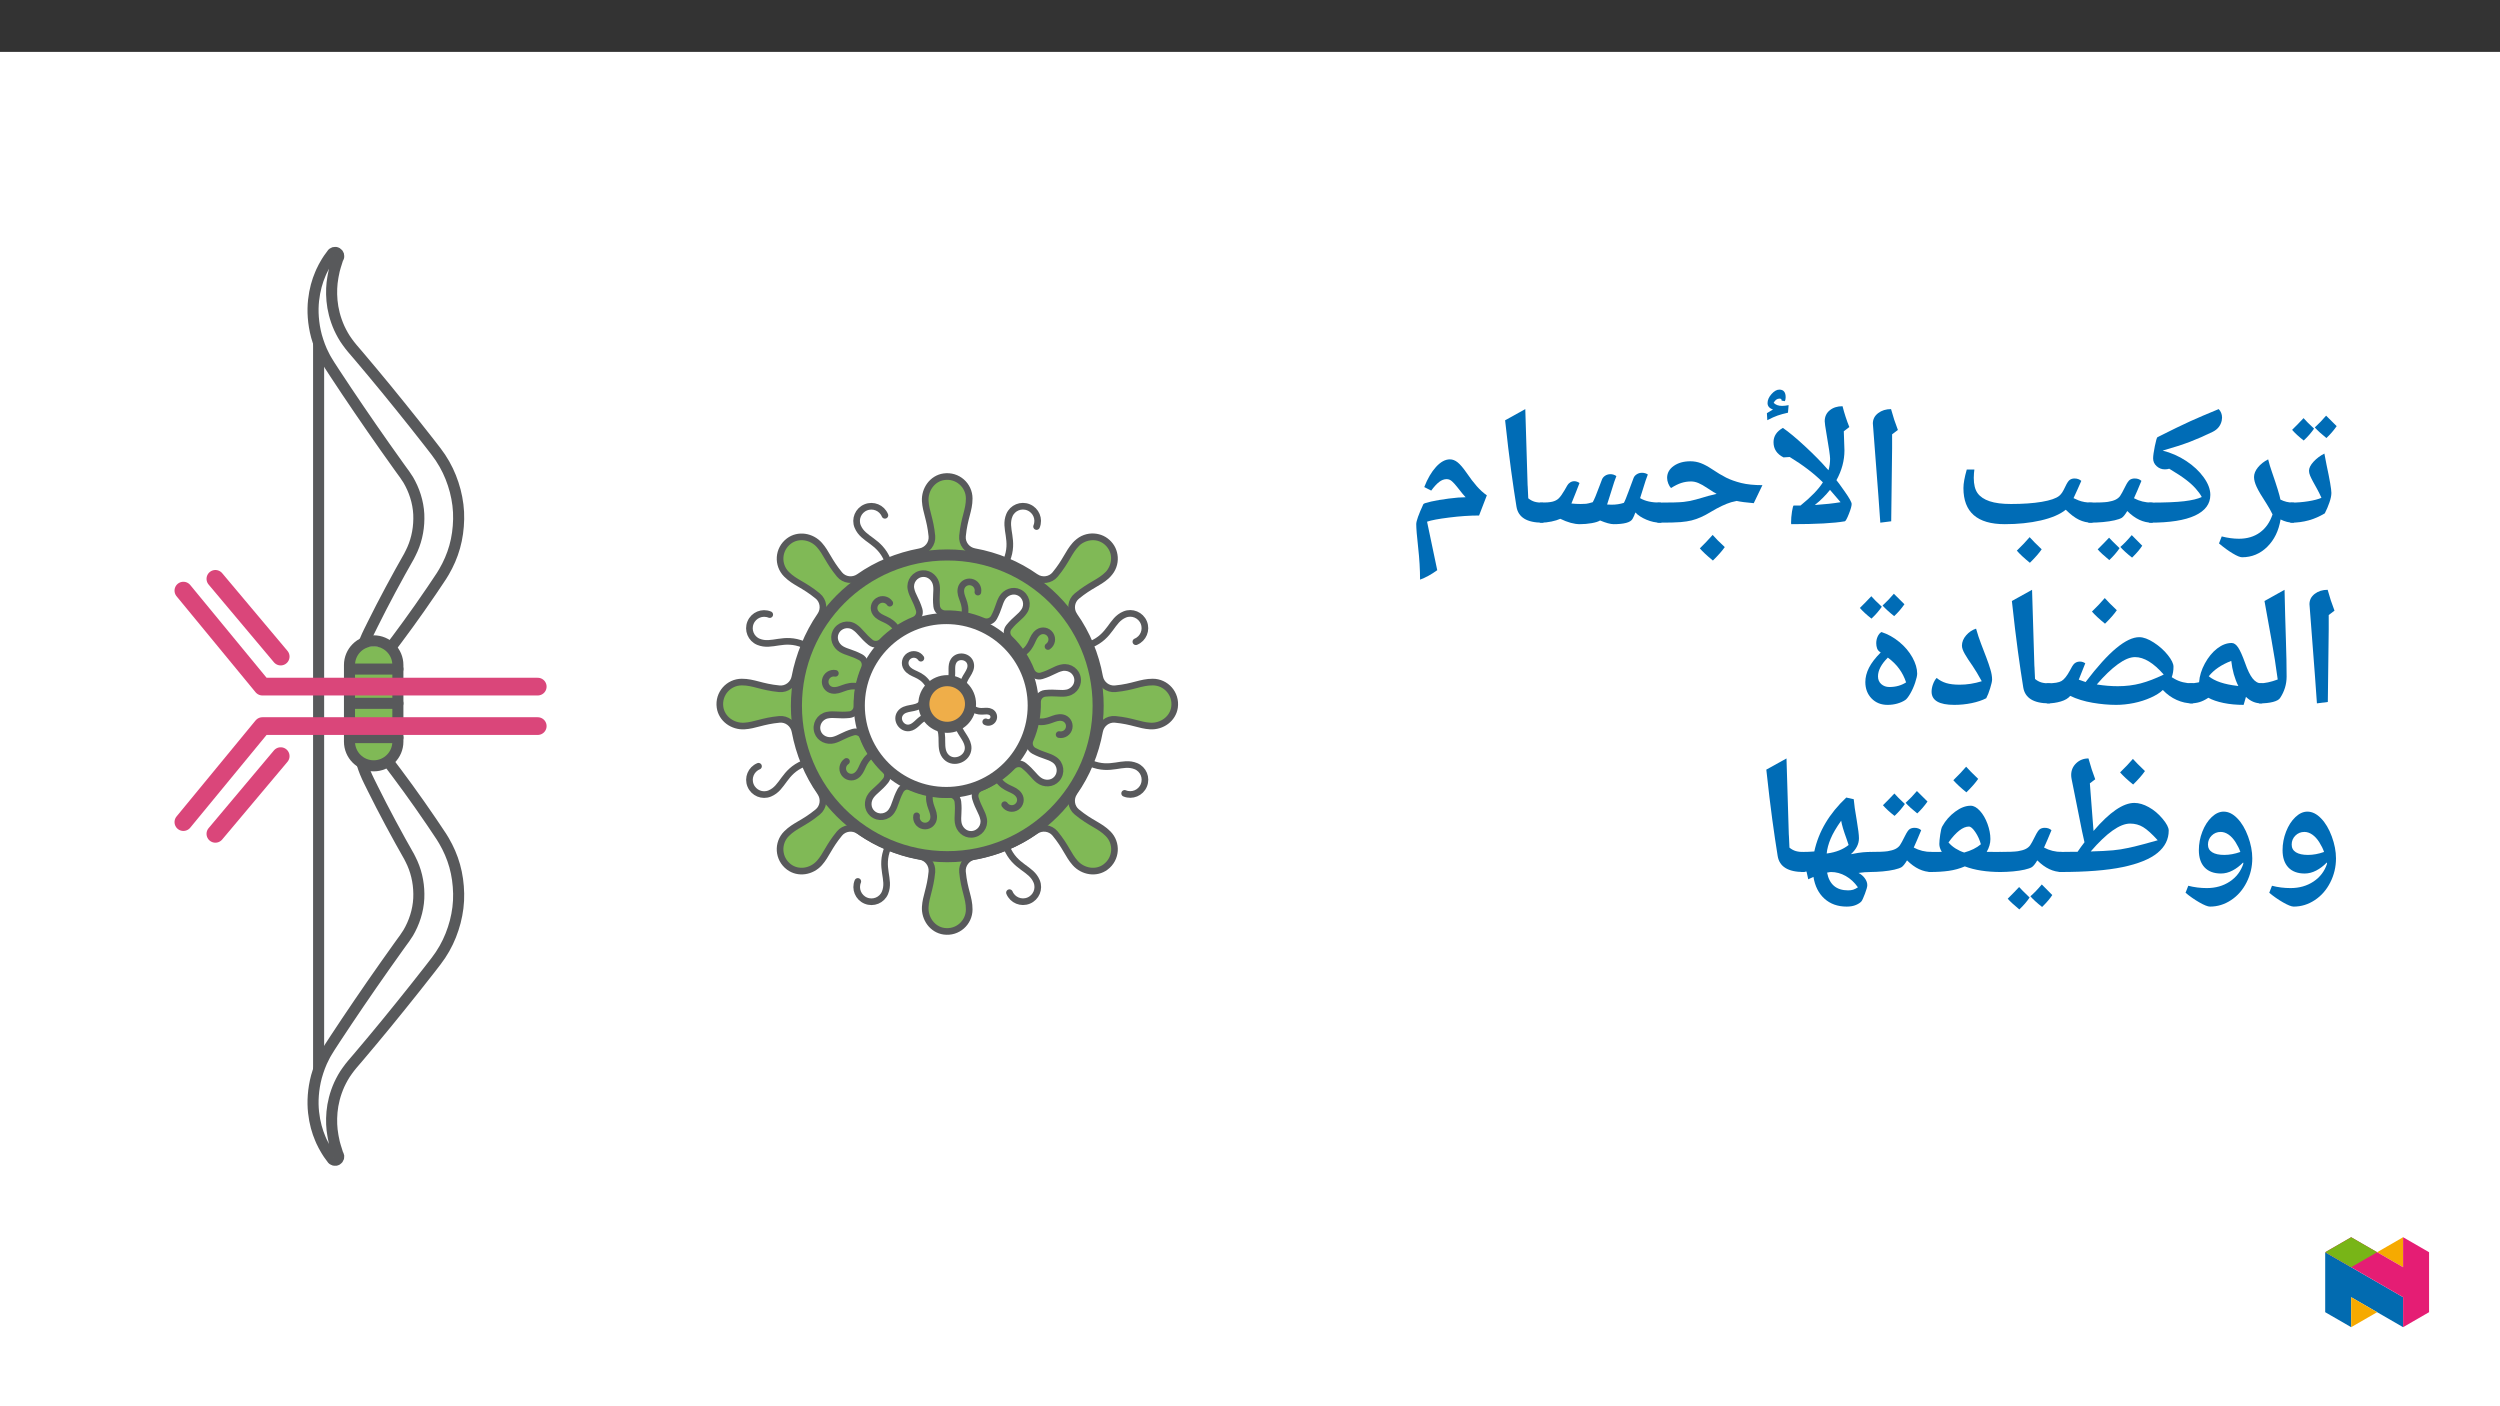 ﻿<?xml version="1.0" encoding="utf-8"?>
<svg xmlns="http://www.w3.org/2000/svg" xmlns:xlink="http://www.w3.org/1999/xlink" viewBox="0 0 960 540" version="1.1">
  <rect x="0" y="0" width="960" height="540" fill="#333333" stroke="none"/>
  <defs>
    <g>
      <symbol overflow="visible" id="glyph0-0">
        <path style="stroke:none;" d="M 6.125 -46.406 L 32.812 -46.406 L 32.812 0 L 6.125 0 Z M 9.422 -3.297 L 29.516 -3.297 L 29.516 -43.094 L 9.422 -43.094 Z M 9.422 -3.297 " />
      </symbol>
      <symbol overflow="visible" id="glyph0-1">
        <path style="stroke:none;" d="M 8.734 -36.688 C 7.648 -35.102 6.328 -33.582 4.766 -32.125 C 2.898 -33.582 1.414 -34.945 0.312 -36.219 L 2.641 -38.562 L 4.703 -40.719 C 5.504 -39.789 6.848 -38.445 8.734 -36.688 Z M 17.422 -37.641 C 16.297 -36.016 14.984 -34.492 13.484 -33.078 C 11.691 -34.492 10.203 -35.848 9.016 -37.141 C 10.598 -38.598 12.047 -40.109 13.359 -41.672 C 14.141 -40.848 15.492 -39.504 17.422 -37.641 Z M 8.922 -43.266 Z M 8.891 -32.125 Z M 0 -0.578 C -0.363 -0.578 -0.547 -0.754 -0.547 -1.109 L -0.547 -7.75 C -0.547 -8.102 -0.363 -8.281 0 -8.281 C 2.156 -8.281 4.32 -8.453 6.5 -8.797 C 8.688 -9.148 10.379 -9.594 11.578 -10.125 C 11.016 -11.395 10.445 -12.539 9.875 -13.562 C 9.301 -14.594 8.785 -15.523 8.328 -16.359 C 7.879 -17.191 7.508 -17.945 7.219 -18.625 C 6.938 -19.301 6.797 -19.926 6.797 -20.5 C 6.797 -21.562 7.379 -22.727 8.547 -24 C 9.723 -25.27 11.109 -26.305 12.703 -27.109 L 13.516 -22.859 C 14.766 -17.035 15.391 -13.414 15.391 -12 C 15.391 -11 15.141 -9.781 14.641 -8.344 C 14.148 -6.906 13.555 -5.508 12.859 -4.156 C 8.922 -1.77 4.633 -0.578 0 -0.578 Z M 9.016 -31.859 Z M 8.25 3.75 Z M 8.25 3.75 " />
      </symbol>
      <symbol overflow="visible" id="glyph0-2">
        <path style="stroke:none;" d="M 26.781 -1.109 C 26.781 -0.754 26.602 -0.578 26.25 -0.578 C 24.688 -0.578 23.078 -0.988 21.422 -1.812 C 20.723 2.508 19.02 6.008 16.312 8.688 C 13.602 11.363 10.379 12.703 6.641 12.703 C 5.891 12.703 4.695 12.211 3.062 11.234 C 1.426 10.266 -0.332 8.984 -2.219 7.391 L -1.172 4.703 C 1.148 5.297 3.348 5.594 5.422 5.594 C 8.617 5.594 11.316 4.785 13.516 3.172 C 15.723 1.566 17.332 -0.738 18.344 -3.75 C 17.688 -5.102 16.945 -6.426 16.125 -7.719 C 14.176 -10.695 12.875 -12.906 12.219 -14.344 C 11.562 -15.781 11.234 -17.031 11.234 -18.094 C 11.234 -19.344 11.734 -20.582 12.734 -21.812 C 13.742 -23.051 15.051 -24.078 16.656 -24.891 C 17.062 -23.234 17.562 -21.57 18.156 -19.906 C 20.039 -14.469 21.109 -10.984 21.359 -9.453 C 22.879 -8.672 24.508 -8.281 26.25 -8.281 C 26.602 -8.281 26.781 -8.102 26.781 -7.75 Z M 12.766 -29.641 Z M 6.562 15.875 Z M 6.562 15.875 " />
      </symbol>
      <symbol overflow="visible" id="glyph0-3">
        <path style="stroke:none;" d="M 0 -0.578 C -0.363 -0.578 -0.547 -0.754 -0.547 -1.109 L -0.547 -7.75 C -0.547 -8.102 -0.363 -8.281 0 -8.281 C 5.727 -8.281 10.094 -8.457 13.094 -8.812 C 16.102 -9.176 18.352 -9.719 19.844 -10.438 C 19.332 -11.438 18.566 -12.504 17.547 -13.641 C 16.535 -14.785 15.289 -15.922 13.812 -17.047 C 12.344 -18.18 10.191 -19.598 7.359 -21.297 C 6.859 -21.129 6.289 -21.047 5.656 -21.047 C 4.469 -21.047 3.422 -21.457 2.516 -22.281 C 1.617 -23.102 1.172 -24.098 1.172 -25.266 C 1.172 -26.211 1.391 -27.781 1.828 -29.969 C 2.273 -32.164 2.617 -33.316 2.859 -33.422 C 8.336 -36.172 12.547 -38.211 15.484 -39.547 C 18.43 -40.879 22.051 -42.426 26.344 -44.188 C 27.207 -43.312 27.641 -42.219 27.641 -40.906 L 27.516 -39.766 C 27.086 -37.836 25.945 -36.41 24.094 -35.484 C 21.02 -33.984 18.086 -32.695 15.297 -31.625 C 12.504 -30.562 9.016 -29.438 4.828 -28.25 C 8.047 -27.445 11.055 -26.125 13.859 -24.281 C 16.66 -22.438 18.906 -20.336 20.594 -17.984 C 22.289 -15.641 23.141 -13.391 23.141 -11.234 C 23.141 -7.785 21.18 -5.145 17.266 -3.312 C 13.348 -1.488 7.594 -0.578 0 -0.578 Z M 3.172 -39.141 Z M 12.734 3.75 Z M 12.734 3.75 " />
      </symbol>
      <symbol overflow="visible" id="glyph0-4">
        <path style="stroke:none;" d="M 0 -0.578 C -0.363 -0.578 -0.547 -0.754 -0.547 -1.109 L -0.547 -7.75 C -0.547 -8.102 -0.363 -8.281 0 -8.281 C 3.488 -8.281 5.852 -8.375 7.094 -8.562 C 8.332 -8.758 9.332 -9.047 10.094 -9.422 C 10.852 -9.805 11.43 -10.285 11.828 -10.859 C 12.234 -11.43 12.883 -12.625 13.781 -14.438 C 14.477 -15.852 15.078 -16.723 15.578 -17.047 C 16.086 -17.379 16.703 -17.547 17.422 -17.547 C 18.484 -17.547 19.344 -17.238 20 -16.625 C 18.832 -13.789 17.879 -11.57 17.141 -9.969 C 19.211 -8.844 21.5 -8.281 24 -8.281 C 24.352 -8.281 24.531 -8.102 24.531 -7.75 L 24.531 -1.109 C 24.531 -0.754 24.352 -0.578 24 -0.578 C 20.695 -0.578 17.551 -2.066 14.562 -5.047 C 13.719 -3.648 13.016 -2.781 12.453 -2.438 C 11.891 -2.102 10.969 -1.785 9.688 -1.484 C 8.414 -1.191 6.938 -0.969 5.25 -0.812 C 3.57 -0.656 1.82 -0.578 0 -0.578 Z M 14.062 -22.344 Z M 12.281 3.75 Z M 11.609 9.219 C 10.535 10.801 9.219 12.328 7.656 13.797 C 5.551 12.055 4.066 10.68 3.203 9.672 L 5.516 7.344 L 7.578 5.188 C 8.148 5.844 9.492 7.188 11.609 9.219 Z M 20.312 8.266 C 19.445 9.617 18.145 11.145 16.406 12.844 C 14.477 11.332 12.977 9.969 11.906 8.75 C 13.281 7.562 14.738 6.047 16.281 4.203 C 16.531 4.484 17.875 5.836 20.312 8.266 Z M 11.969 4.203 Z M 11.938 14.422 Z M 11.938 9.344 Z M 11.938 9.344 " />
      </symbol>
      <symbol overflow="visible" id="glyph0-5">
        <path style="stroke:none;" d="M 20.406 0 C 9.82 0 4.531 -4.625 4.531 -13.875 C 4.531 -15.645 4.957 -18.016 5.812 -20.984 L 8.734 -20.984 C 8.691 -20.785 8.641 -20.305 8.578 -19.547 C 8.523 -18.785 8.5 -18.195 8.5 -17.781 C 8.5 -15.238 8.984 -13.285 9.953 -11.922 C 10.93 -10.555 12.469 -9.52 14.562 -8.812 C 16.656 -8.102 19.395 -7.75 22.781 -7.75 C 27.352 -7.75 31.289 -8.023 34.594 -8.578 C 37.895 -9.141 40.141 -9.91 41.328 -10.891 C 41.742 -11.242 42.113 -11.664 42.438 -12.156 C 42.77 -12.645 43.191 -13.438 43.703 -14.531 C 44.316 -15.844 44.875 -16.672 45.375 -17.016 C 45.883 -17.367 46.477 -17.547 47.156 -17.547 C 48.219 -17.547 49.098 -17.238 49.797 -16.625 L 48.406 -13.484 L 46.812 -10 L 48.656 -9.172 C 50.113 -8.578 51.816 -8.281 53.766 -8.281 C 54.117 -8.281 54.297 -8.102 54.297 -7.75 L 54.297 -1.109 C 54.297 -0.754 54.117 -0.578 53.766 -0.578 C 52.086 -0.578 50.469 -0.953 48.906 -1.703 C 47.344 -2.453 45.648 -3.734 43.828 -5.547 C 41.629 -3.773 38.441 -2.406 34.266 -1.438 C 30.086 -0.477 25.469 0 20.406 0 Z M 26.281 -22.562 Z M 29.734 3.75 Z M 34.578 9.656 C 33.547 11.156 32.035 12.879 30.047 14.828 C 27.91 13.098 26.238 11.547 25.031 10.172 C 27.02 8.242 28.66 6.516 29.953 4.984 C 30.879 6.047 32.422 7.602 34.578 9.656 Z M 30.047 15.469 Z M 29.984 3.406 Z M 29.984 3.406 " />
      </symbol>
      <symbol overflow="visible" id="glyph0-6">
        <path style="stroke:none;" d="M 12.375 -29.047 L 12.031 -1.109 L 7.844 -0.578 L 7.109 -10.891 L 4.984 -38.656 C 4.984 -40.281 5.66 -41.609 7.016 -42.641 C 8.367 -43.672 10.02 -44.188 11.969 -44.188 C 12.707 -41.445 13.582 -38.781 14.594 -36.188 L 12.375 -34.5 Z M 9.203 -47.359 Z M 9.812 3.75 Z M 9.812 3.75 " />
      </symbol>
      <symbol overflow="visible" id="glyph0-7">
        <path style="stroke:none;" d="M 9.109 0 C 9.004 0 8.953 -0.18 8.953 -0.547 C 8.953 -1.898 9.07 -3.344 9.312 -4.875 C 9.562 -6.406 9.781 -7.172 9.969 -7.172 L 12.594 -7.172 C 16.656 -10.453 19.516 -13.414 21.172 -16.062 C 17.805 -19.426 13.562 -22.672 8.438 -25.797 L 6.062 -25.641 C 3.5 -26.93 2.219 -28.879 2.219 -31.484 C 2.219 -33.785 3.414 -35.613 5.812 -36.969 C 8.113 -35.383 10.969 -33.008 14.375 -29.844 C 17.781 -26.688 20.594 -23.828 22.812 -21.266 L 23.328 -20.719 C 23.734 -22.113 23.938 -23.586 23.938 -25.141 C 23.938 -26.211 23.477 -29.383 22.562 -34.656 C 22.102 -37.301 21.875 -38.922 21.875 -39.516 C 21.875 -41.273 22.516 -42.676 23.797 -43.719 C 25.086 -44.77 26.727 -45.297 28.719 -45.297 C 29.414 -42.547 30.285 -39.879 31.328 -37.297 L 29.203 -35.672 L 29.453 -28.344 C 29.453 -24.426 28.426 -20.609 26.375 -16.891 C 26.707 -16.547 27.766 -15.102 29.547 -12.562 C 31.328 -10.031 32.219 -8.426 32.219 -7.75 C 32.219 -6.988 31.859 -5.707 31.141 -3.906 C 30.422 -2.102 29.91 -1.172 29.609 -1.109 C 25.441 -0.367 18.609 0 9.109 0 Z M 18.094 -7.391 L 18.438 -7.391 C 22.008 -7.629 25.188 -7.977 27.969 -8.438 L 23.906 -13.172 C 22.188 -11.016 20.25 -9.086 18.094 -7.391 Z M 24.375 -48.469 Z M 4.156 -40.156 Z M 27.234 3.75 Z M 12.5 3.75 Z M 5.312 -47.453 L 5.312 -47.609 C 5.312 -48.016 5.047 -48.219 4.516 -48.219 C 3.586 -48.219 2.836 -47.676 2.266 -46.594 C 3.047 -45.812 4.113 -45.422 5.469 -45.422 C 6.207 -45.422 7.055 -45.516 8.016 -45.703 L 7.766 -42.812 C 6.191 -42.457 4.867 -42.094 3.797 -41.719 C 2.734 -41.352 1.41 -40.754 -0.172 -39.922 L -0.328 -42.625 L 2.016 -44.031 C 0.617 -44.508 -0.078 -45.332 -0.078 -46.5 C -0.078 -47.664 0.426 -48.816 1.438 -49.953 C 2.457 -51.098 3.461 -51.672 4.453 -51.672 C 6.066 -51.672 6.875 -50.695 6.875 -48.75 C 6.875 -48.156 6.773 -47.648 6.578 -47.234 Z M 2.875 -54.219 Z M 4.266 -40.25 Z M 4.266 -40.25 " />
      </symbol>
      <symbol overflow="visible" id="glyph0-8">
        <path style="stroke:none;" d="M 0 -0.578 C -0.363 -0.578 -0.547 -0.754 -0.547 -1.109 L -0.547 -7.75 C -0.547 -8.102 -0.363 -8.281 0 -8.281 C 4.781 -8.281 8.008 -8.367 9.688 -8.547 C 11.375 -8.734 12.969 -9.047 14.469 -9.484 C 18.219 -10.609 20.852 -11.328 22.375 -11.641 L 21.141 -12.344 L 18.828 -13.844 C 17.453 -14.77 16.289 -15.426 15.344 -15.812 C 14.406 -16.207 13.469 -16.406 12.531 -16.406 C 11.238 -16.406 10 -16.211 8.812 -15.828 C 7.633 -15.453 6.316 -14.801 4.859 -13.875 C 4.473 -14.25 4.125 -14.816 3.812 -15.578 C 3.508 -16.336 3.359 -17.07 3.359 -17.781 C 3.359 -19.633 4.203 -21.16 5.891 -22.359 C 7.586 -23.555 9.727 -24.156 12.312 -24.156 C 13.688 -24.156 15.016 -23.914 16.297 -23.438 C 17.578 -22.957 19.02 -22.18 20.625 -21.109 C 22.57 -19.797 24.363 -18.723 26 -17.891 C 27.645 -17.066 29.582 -16.375 31.812 -15.812 C 34.051 -15.258 36.766 -14.984 39.953 -14.984 L 36.625 -8.062 C 33.707 -8.312 31.52 -8.598 30.062 -8.922 L 28 -8.438 C 25.812 -7.781 23.219 -6.555 20.219 -4.766 C 18.863 -3.93 17.566 -3.238 16.328 -2.688 C 15.086 -2.145 13.895 -1.727 12.75 -1.438 C 11.613 -1.156 10.223 -0.941 8.578 -0.797 C 6.941 -0.648 4.082 -0.578 0 -0.578 Z M 18.719 -28.906 Z M 20.75 3.75 Z M 25.5 8.797 C 24.508 10.234 22.988 11.957 20.938 13.969 C 18.645 12.082 16.973 10.523 15.922 9.297 C 17.629 7.629 19.27 5.906 20.844 4.125 C 21.914 5.375 23.469 6.93 25.5 8.797 Z M 20.844 2.547 Z M 20.938 14.594 Z M 20.844 3.484 Z M 20.938 9.047 Z M 20.938 9.047 " />
      </symbol>
      <symbol overflow="visible" id="glyph0-9">
        <path style="stroke:none;" d="M 12.859 -16.5 C 13.535 -16.5 14.203 -16.27 14.859 -15.812 L 13.516 -12.344 L 11.75 -7.938 C 12.926 -7.812 14.109 -7.75 15.297 -7.75 C 16.16 -7.75 16.852 -7.773 17.375 -7.828 C 17.895 -7.879 18.75 -8.082 19.938 -8.438 C 20.5 -9.375 21.414 -11.578 22.688 -15.047 L 23.516 -17.234 C 23.754 -17.785 24.148 -18.242 24.703 -18.609 C 25.266 -18.984 25.938 -19.18 26.719 -19.203 C 27.551 -19.203 28.316 -18.957 29.016 -18.469 C 28.523 -17.281 27.898 -15.422 27.141 -12.891 L 25.453 -7.547 L 27.234 -7.484 C 28.879 -7.484 30.43 -7.719 31.891 -8.188 C 32.254 -8.781 32.867 -10.27 33.734 -12.656 L 35.641 -17.781 C 35.867 -18.344 36.273 -18.805 36.859 -19.172 C 37.441 -19.547 38.113 -19.734 38.875 -19.734 C 39.707 -19.734 40.445 -19.516 41.094 -19.078 C 40.594 -17.848 39.953 -15.93 39.172 -13.328 L 38.125 -10 C 40.02 -8.852 42.598 -8.281 45.859 -8.281 C 46.223 -8.281 46.406 -8.102 46.406 -7.75 L 46.406 -1.109 C 46.406 -0.754 46.223 -0.578 45.859 -0.578 C 44.129 -0.578 42.352 -0.961 40.531 -1.734 C 38.707 -2.504 37.301 -3.426 36.312 -4.5 C 35.969 -3.508 35.598 -2.676 35.203 -2 C 34.816 -1.32 34 -0.816 32.75 -0.484 C 31.5 -0.16 29.914 0 28 0 C 26.77 0 25.02 -0.473 22.75 -1.422 C 22.113 -1.004 21.039 -0.66 19.531 -0.391 C 18.02 -0.129 16.504 0 14.984 0 C 12.805 0 10.305 -0.688 7.484 -2.062 C 6.598 -1.656 5.469 -1.305 4.094 -1.016 C 2.719 -0.723 1.352 -0.578 0 -0.578 C -0.363 -0.578 -0.547 -0.754 -0.547 -1.109 L -0.547 -7.75 C -0.547 -8.102 -0.363 -8.281 0 -8.281 C 1.969 -8.281 3.453 -8.398 4.453 -8.641 C 5.461 -8.891 6.281 -9.32 6.906 -9.938 C 7.531 -10.551 8.273 -11.598 9.141 -13.078 L 10.156 -14.859 C 10.406 -15.316 10.77 -15.703 11.25 -16.016 C 11.727 -16.336 12.266 -16.5 12.859 -16.5 Z M 23.391 -24.281 Z M 21.938 3.75 Z M 21.938 3.75 " />
      </symbol>
      <symbol overflow="visible" id="glyph0-10">
        <path style="stroke:none;" d="M 19.844 -1.109 C 19.844 -0.754 19.66 -0.578 19.297 -0.578 C 13.305 -0.578 9.977 -2.633 9.312 -6.75 C 8.645 -10.863 7.957 -15.516 7.25 -20.703 C 6.539 -25.898 5.773 -32.297 4.953 -39.891 L 12.703 -44.188 L 13.609 -14.406 L 13.609 -15.047 L 13.844 -9.938 C 14.625 -9.301 15.445 -8.859 16.312 -8.609 C 17.176 -8.367 18.211 -8.25 19.422 -8.25 C 19.703 -8.25 19.844 -8.082 19.844 -7.75 Z M 8.312 -47.359 Z M 11.266 3.75 Z M 11.266 3.75 " />
      </symbol>
      <symbol overflow="visible" id="glyph0-11">
        <path style="stroke:none;" d="M 4.797 21.297 C 4.797 17.441 4.551 13.328 4.062 8.953 C 3.57 4.566 3.328 1.582 3.328 0 C 3.328 -1.188 4.238 -3.75 6.062 -7.688 C 6.188 -7.938 7.18 -8.27 9.047 -8.688 C 10.91 -9.113 13.156 -9.492 15.781 -9.828 C 18.414 -10.172 20.582 -10.344 22.281 -10.344 L 21.078 -11.719 C 20.316 -12.664 19.613 -13.551 18.969 -14.375 C 18.32 -15.195 17.688 -15.891 17.062 -16.453 C 16.438 -17.016 15.754 -17.297 15.016 -17.297 C 14.016 -17.297 13.039 -16.926 12.094 -16.188 C 11.145 -15.445 10.141 -14.348 9.078 -12.891 L 6.406 -14.25 C 7.656 -17.469 9.16 -20.047 10.922 -21.984 C 12.691 -23.922 14.469 -24.891 16.25 -24.891 C 17.289 -24.891 18.289 -24.5 19.25 -23.719 C 20.207 -22.945 21.332 -21.629 22.625 -19.766 C 24.02 -17.711 25.336 -15.984 26.578 -14.578 C 27.816 -13.172 29.102 -12.004 30.438 -11.078 L 27.453 -3.328 C 23.879 -3.328 20.039 -3.066 15.938 -2.547 C 11.832 -2.035 9.016 -1.504 7.484 -0.953 L 11.391 17.672 C 9.129 19.305 6.93 20.516 4.797 21.297 Z M 14.766 -29.641 Z M 19.672 3.75 Z M 19.672 3.75 " />
      </symbol>
      <symbol overflow="visible" id="glyph0-12">
        <path style="stroke:none;" d="M 1.781 -39.891 L 9.484 -44.188 C 9.641 -37.031 9.812 -30.688 10 -25.156 C 10.188 -19.625 10.281 -14.867 10.281 -10.891 C 10.281 -7.898 9.438 -5.141 7.75 -2.609 C 7.32 -1.973 6.398 -1.473 4.984 -1.109 C 3.566 -0.754 1.906 -0.578 0 -0.578 C -0.363 -0.578 -0.547 -0.754 -0.547 -1.109 L -0.547 -7.75 C -0.547 -8.102 -0.363 -8.281 0 -8.281 C 1.945 -8.281 4.234 -8.77 6.859 -9.75 C 6.516 -12.301 6.148 -14.828 5.766 -17.328 C 5.391 -19.828 4.062 -27.348 1.781 -39.891 Z M 5.141 -47.359 Z M 7.484 3.75 Z M 7.484 3.75 " />
      </symbol>
      <symbol overflow="visible" id="glyph0-13">
        <path style="stroke:none;" d="M 27.969 -1.266 C 27.969 -0.805 27.723 -0.578 27.234 -0.578 C 25.055 -0.578 23.109 -1.41 21.391 -3.078 L 20.5 0 C 17.727 0 15.148 -0.242 12.766 -0.734 C 10.391 -1.234 8.453 -1.898 6.953 -2.734 C 5.742 -1.93 4.598 -1.367 3.516 -1.047 C 2.441 -0.734 1.27 -0.578 0 -0.578 C -0.363 -0.578 -0.547 -0.754 -0.547 -1.109 L -0.547 -7.75 C -0.547 -8.102 -0.363 -8.281 0 -8.281 C 0.969 -8.281 1.953 -8.383 2.953 -8.594 L 3.391 -8.703 C 3.566 -11.086 4.305 -13.484 5.609 -15.891 C 6.922 -18.305 8.492 -20.223 10.328 -21.641 C 12.16 -23.055 14.02 -23.766 15.906 -23.766 C 16.789 -23.766 17.613 -23.195 18.375 -22.062 C 19.133 -20.938 20.035 -18.926 21.078 -16.031 C 22.004 -13.363 22.957 -11.406 23.938 -10.156 C 24.926 -8.906 26.023 -8.281 27.234 -8.281 C 27.723 -8.281 27.969 -8.07 27.969 -7.656 Z M 15.75 -16.891 C 11.938 -15.422 9.055 -13.453 7.109 -10.984 C 9.41 -9.098 13.07 -7.867 18.094 -7.297 L 18.469 -7.234 C 17.051 -10.066 16.145 -13.285 15.75 -16.891 Z M 13.297 -28.531 Z M 15.391 3.75 Z M 15.391 3.75 " />
      </symbol>
      <symbol overflow="visible" id="glyph0-14">
        <path style="stroke:none;" d="M 56.078 -1.109 C 56.078 -0.754 55.891 -0.578 55.516 -0.578 C 53.523 -0.578 51.547 -1.016 49.578 -1.891 C 47.609 -2.766 45.832 -4.039 44.25 -5.719 C 43.227 -4.695 41.695 -3.723 39.656 -2.797 C 37.613 -1.879 35.426 -1.18 33.094 -0.703 C 30.77 -0.234 28.508 0 26.312 0 C 23.438 0 20.422 -0.27 17.266 -0.812 C 14.109 -1.352 11.242 -2.234 8.672 -3.453 C 7.941 -2.523 6.75 -1.812 5.094 -1.312 C 3.438 -0.82 1.738 -0.578 0 -0.578 C -0.363 -0.578 -0.547 -0.754 -0.547 -1.109 L -0.547 -7.75 C -0.547 -8.102 -0.363 -8.281 0 -8.281 C 2.582 -8.281 4.367 -8.578 5.359 -9.172 C 6.359 -9.766 7.406 -11.066 8.5 -13.078 L 9.484 -14.859 C 10.16 -16.035 11.145 -16.625 12.438 -16.625 C 13.156 -16.625 13.832 -16.406 14.469 -15.969 L 11.969 -9.688 L 14.594 -8.766 C 19.125 -14.723 23.07 -19.082 26.438 -21.844 C 29.801 -24.613 32.723 -26 35.203 -26 C 36.805 -26 38.676 -25.305 40.812 -23.922 C 42.945 -22.535 44.734 -20.938 46.172 -19.125 C 47.617 -17.312 48.344 -15.82 48.344 -14.656 C 48.344 -13.176 48.117 -11.832 47.672 -10.625 L 48.781 -9.969 C 50.75 -8.844 52.992 -8.281 55.516 -8.281 C 55.891 -8.281 56.078 -8.102 56.078 -7.75 Z M 26.953 -7.172 C 30.078 -7.172 33.004 -7.531 35.734 -8.25 C 38.461 -8.969 41.414 -10.098 44.594 -11.641 C 40.695 -16.109 37.023 -18.344 33.578 -18.344 C 31.672 -18.344 29.457 -17.422 26.938 -15.578 C 24.426 -13.742 21.742 -11.164 18.891 -7.844 L 19.078 -7.812 C 21.766 -7.383 24.391 -7.172 26.953 -7.172 Z M 22.25 -30.75 Z M 31.297 3.75 Z M 26.578 -36.344 C 25.547 -34.844 24.035 -33.117 22.047 -31.172 C 19.91 -32.898 18.238 -34.453 17.031 -35.828 C 19.02 -37.754 20.66 -39.484 21.953 -41.016 C 22.879 -39.953 24.422 -38.395 26.578 -36.344 Z M 22.047 -30.531 Z M 21.984 -42.594 Z M 21.984 -42.594 " />
      </symbol>
      <symbol overflow="visible" id="glyph0-15">
        <path style="stroke:none;" d="M 10.953 0 C 5.129 0 2.219 -1.691 2.219 -5.078 C 2.219 -5.984 2.398 -6.938 2.766 -7.938 C 3.141 -8.945 3.602 -9.75 4.156 -10.344 C 5.219 -9.457 6.441 -8.801 7.828 -8.375 C 9.211 -7.957 10.93 -7.75 12.984 -7.75 C 15.797 -7.75 18.629 -8.191 21.484 -9.078 C 20.109 -11.578 18.957 -13.504 18.031 -14.859 C 16.781 -16.629 15.773 -18.172 15.016 -19.484 C 14.254 -20.797 13.875 -21.875 13.875 -22.719 C 13.875 -24.133 14.414 -25.469 15.5 -26.719 C 16.594 -27.969 17.859 -28.816 19.297 -29.266 C 19.867 -27.234 20.516 -25.285 21.234 -23.422 C 21.953 -21.555 22.625 -19.801 23.25 -18.156 C 23.875 -16.52 24.395 -14.992 24.812 -13.578 C 25.238 -12.16 25.453 -10.875 25.453 -9.719 C 25.453 -9.102 25.207 -8 24.719 -6.406 C 24.238 -4.82 23.734 -3.535 23.203 -2.547 C 21.66 -1.754 19.797 -1.129 17.609 -0.672 C 15.43 -0.223 13.211 0 10.953 0 Z M 14.859 -34.031 Z M 13.938 3.75 Z M 13.938 3.75 " />
      </symbol>
      <symbol overflow="visible" id="glyph0-16">
        <path style="stroke:none;" d="M 12.594 -23.672 C 12.594 -24.586 12.773 -25.445 13.141 -26.25 C 13.504 -27.051 13.988 -27.625 14.594 -27.969 C 17.051 -27.176 19.336 -25.906 21.453 -24.156 C 23.566 -22.414 25.238 -20.441 26.469 -18.234 C 27.695 -16.023 28.312 -13.945 28.312 -12 C 28.312 -11.238 28.051 -10.078 27.531 -8.516 C 27.008 -6.961 26.367 -5.539 25.609 -4.25 C 24.848 -2.957 24.211 -2.156 23.703 -1.844 C 22.879 -1.289 21.867 -0.844 20.672 -0.5 C 19.484 -0.164 18.234 0 16.922 0 C 14.441 0 12.398 -0.82 10.797 -2.469 C 9.203 -4.125 8.406 -6.223 8.406 -8.766 C 8.406 -10.555 8.867 -12.379 9.797 -14.234 C 10.734 -16.086 12.238 -18.051 14.312 -20.125 C 13.594 -20.539 13.125 -21.07 12.906 -21.719 C 12.695 -22.363 12.594 -23.016 12.594 -23.672 Z M 13.266 -10.953 C 13.266 -9.723 13.68 -8.734 14.516 -7.984 C 15.359 -7.234 16.398 -6.859 17.641 -6.859 C 20.078 -6.859 22.219 -7.453 24.062 -8.641 C 23.426 -10.555 22.547 -12.285 21.422 -13.828 C 20.305 -15.379 18.848 -16.82 17.047 -18.156 C 14.523 -15.633 13.266 -13.234 13.266 -10.953 Z M 14.984 -32.719 Z M 18 3.75 Z M 14.734 -37.688 C 13.648 -36.102 12.328 -34.582 10.766 -33.125 C 8.898 -34.582 7.414 -35.945 6.312 -37.219 L 8.641 -39.562 L 10.703 -41.719 C 11.504 -40.789 12.848 -39.445 14.734 -37.688 Z M 23.422 -38.641 C 22.297 -37.016 20.984 -35.492 19.484 -34.078 C 17.691 -35.492 16.203 -36.848 15.016 -38.141 C 16.598 -39.598 18.047 -41.109 19.359 -42.672 C 20.141 -41.848 21.492 -40.504 23.422 -38.641 Z M 14.922 -44.266 Z M 14.891 -33.125 Z M 14.891 -33.125 " />
      </symbol>
      <symbol overflow="visible" id="glyph0-17">
        <path style="stroke:none;" d="M 28.953 -5.812 C 28.953 -2.531 28.223 0.539 26.766 3.406 C 25.316 6.281 23.336 8.547 20.828 10.203 C 18.328 11.867 15.617 12.703 12.703 12.703 C 11.867 12.703 10.504 12.16 8.609 11.078 C 6.723 9.992 4.961 8.766 3.328 7.391 L 4.375 4.703 C 6.688 5.297 9.055 5.594 11.484 5.594 C 14.867 5.594 17.816 4.754 20.328 3.078 C 22.836 1.41 24.566 -0.863 25.516 -3.75 L 25.453 -4.25 C 24.18 -2.938 22.816 -1.898 21.359 -1.141 C 19.898 -0.379 18.422 0 16.922 0 C 14.211 0 12.117 -0.781 10.641 -2.344 C 9.172 -3.914 8.438 -6.117 8.438 -8.953 C 8.438 -11.398 8.883 -13.773 9.781 -16.078 C 10.688 -18.391 11.879 -20.25 13.359 -21.656 C 14.836 -23.062 16.375 -23.766 17.969 -23.766 C 19.801 -23.766 21.551 -22.898 23.219 -21.172 C 24.895 -19.453 26.27 -17.133 27.344 -14.219 C 28.414 -11.301 28.953 -8.5 28.953 -5.812 Z M 16.828 -15.969 C 15.453 -15.969 14.289 -15.492 13.344 -14.547 C 12.406 -13.609 11.938 -12.461 11.938 -11.109 C 11.938 -9.816 12.477 -8.832 13.562 -8.156 C 14.656 -7.477 16.195 -7.141 18.188 -7.141 C 20.176 -7.141 22.238 -7.52 24.375 -8.281 C 23.969 -9.469 23.359 -10.707 22.547 -12 C 21.734 -13.289 20.832 -14.273 19.844 -14.953 C 18.863 -15.629 17.859 -15.969 16.828 -15.969 Z M 17.609 -28.531 Z M 12.562 15.875 Z M 17.297 -42.188 Z M 17.297 -42.188 " />
      </symbol>
      <symbol overflow="visible" id="glyph0-18">
        <path style="stroke:none;" d="M 0 -0.578 C -0.363 -0.578 -0.547 -0.754 -0.547 -1.109 L -0.547 -7.75 C -0.547 -8.102 -0.363 -8.281 0 -8.281 L 5.359 -8.344 L 6.703 -8.344 C 7.586 -9.633 8.473 -10.852 9.359 -12 L 8.438 -16.156 L 4.406 -36.312 C 4.301 -36.844 4.25 -37.348 4.25 -37.828 C 4.25 -39.609 4.891 -41.113 6.172 -42.344 C 7.453 -43.57 9.023 -44.188 10.891 -44.188 C 11.691 -41.258 12.555 -38.594 13.484 -36.188 L 11.422 -34.625 L 12.828 -16.344 C 18.961 -23.52 24.188 -27.109 28.5 -27.109 C 30.258 -27.109 32.109 -26.566 34.047 -25.484 C 35.992 -24.41 37.754 -22.93 39.328 -21.047 C 40.91 -19.16 41.703 -17.645 41.703 -16.5 C 41.703 -13.133 40.266 -10.27 37.391 -7.906 C 34.516 -5.551 30.055 -3.738 24.016 -2.469 C 17.973 -1.207 9.969 -0.578 0 -0.578 Z M 37.484 -12.766 C 35.242 -15.234 33.379 -16.914 31.891 -17.812 C 30.41 -18.719 28.738 -19.172 26.875 -19.172 C 22.945 -19.172 17.906 -15.602 11.75 -8.469 C 12.164 -8.469 13.77 -8.531 16.562 -8.656 C 19.352 -8.789 21.582 -9 23.25 -9.281 C 24.926 -9.57 26.688 -9.93 28.531 -10.359 C 30.375 -10.797 33.359 -11.598 37.484 -12.766 Z M 27.797 -33.141 Z M 23.234 3.75 Z M 32.578 -39.344 C 31.547 -37.844 30.035 -36.117 28.047 -34.172 C 25.91 -35.898 24.238 -37.453 23.031 -38.828 C 25.02 -40.754 26.66 -42.484 27.953 -44.016 C 28.879 -42.953 30.422 -41.395 32.578 -39.344 Z M 28.047 -33.531 Z M 27.984 -45.594 Z M 27.984 -45.594 " />
      </symbol>
      <symbol overflow="visible" id="glyph0-19">
        <path style="stroke:none;" d="M 0.062 -8.281 L 2.406 -8.281 L 4.609 -8.312 C 3.973 -9.352 3.656 -10.359 3.656 -11.328 C 3.656 -12.172 3.77 -13.383 4 -14.969 C 4.227 -16.562 4.492 -17.613 4.797 -18.125 C 6.023 -20.344 7.664 -22.211 9.719 -23.734 C 11.77 -25.266 13.766 -26.031 15.703 -26.031 C 16.867 -26.031 18.051 -25.375 19.25 -24.062 C 20.445 -22.75 21.414 -21.078 22.156 -19.047 C 22.895 -17.016 23.266 -15.078 23.266 -13.234 C 23.266 -11.586 22.789 -9.945 21.844 -8.312 L 22.281 -8.312 L 27.359 -8.281 C 27.711 -8.281 27.891 -8.102 27.891 -7.75 L 27.891 -1.109 C 27.891 -0.754 27.711 -0.578 27.359 -0.578 C 21.859 -0.578 17.223 -1.297 13.453 -2.734 C 11.484 -1.898 9.438 -1.332 7.312 -1.031 C 5.188 -0.727 2.77 -0.578 0.062 -0.578 C -0.344 -0.578 -0.547 -0.773 -0.547 -1.172 L -0.547 -7.688 C -0.547 -8.082 -0.344 -8.281 0.062 -8.281 Z M 19.609 -11.234 C 19.148 -12.93 18.441 -14.488 17.484 -15.906 C 16.535 -17.32 15.711 -18.031 15.016 -18.031 C 12.723 -18.031 10.109 -16 7.172 -11.938 C 7.93 -11.039 8.852 -10.254 9.938 -9.578 C 11.031 -8.898 12.117 -8.395 13.203 -8.062 C 15.828 -8.781 17.961 -9.836 19.609 -11.234 Z M 13.609 -30.781 Z M 13.234 3.75 Z M 18.578 -36.344 C 17.547 -34.844 16.035 -33.117 14.047 -31.172 C 11.91 -32.898 10.238 -34.453 9.031 -35.828 C 11.02 -37.754 12.66 -39.484 13.953 -41.016 C 14.879 -39.953 16.422 -38.395 18.578 -36.344 Z M 14.047 -30.531 Z M 13.984 -42.594 Z M 13.984 -42.594 " />
      </symbol>
      <symbol overflow="visible" id="glyph0-20">
        <path style="stroke:none;" d="M 0 -0.578 C -0.363 -0.578 -0.547 -0.754 -0.547 -1.109 L -0.547 -7.75 C -0.547 -8.102 -0.363 -8.281 0 -8.281 C 3.488 -8.281 5.852 -8.375 7.094 -8.562 C 8.332 -8.758 9.332 -9.047 10.094 -9.422 C 10.852 -9.805 11.43 -10.285 11.828 -10.859 C 12.234 -11.43 12.883 -12.625 13.781 -14.438 C 14.477 -15.852 15.078 -16.723 15.578 -17.047 C 16.086 -17.379 16.703 -17.547 17.422 -17.547 C 18.484 -17.547 19.344 -17.238 20 -16.625 C 18.832 -13.789 17.879 -11.57 17.141 -9.969 C 19.211 -8.844 21.5 -8.281 24 -8.281 C 24.352 -8.281 24.531 -8.102 24.531 -7.75 L 24.531 -1.109 C 24.531 -0.754 24.352 -0.578 24 -0.578 C 20.695 -0.578 17.551 -2.066 14.562 -5.047 C 13.719 -3.648 13.016 -2.781 12.453 -2.438 C 11.891 -2.102 10.969 -1.785 9.688 -1.484 C 8.414 -1.191 6.938 -0.969 5.25 -0.812 C 3.57 -0.656 1.82 -0.578 0 -0.578 Z M 14.062 -22.344 Z M 12.281 3.75 Z M 13.734 -26.688 C 12.648 -25.102 11.328 -23.582 9.766 -22.125 C 7.898 -23.582 6.414 -24.945 5.312 -26.219 L 7.641 -28.562 L 9.703 -30.719 C 10.504 -29.789 11.848 -28.445 13.734 -26.688 Z M 22.422 -27.641 C 21.297 -26.016 19.984 -24.492 18.484 -23.078 C 16.691 -24.492 15.203 -25.848 14.016 -27.141 C 15.598 -28.598 17.047 -30.109 18.359 -31.672 C 19.141 -30.848 20.492 -29.504 22.422 -27.641 Z M 13.922 -33.266 Z M 13.891 -22.125 Z M 13.891 -22.125 " />
      </symbol>
      <symbol overflow="visible" id="glyph0-21">
        <path style="stroke:none;" d="M 21.672 -0.219 C 22.609 0.238 23.406 0.906 24.062 1.781 C 24.719 2.664 25.047 3.562 25.047 4.469 C 25.047 5.082 24.75 6.172 24.156 7.734 C 23.562 9.305 23.113 10.285 22.812 10.672 C 22.375 11.191 21.664 11.66 20.688 12.078 C 19.719 12.492 18.535 12.703 17.141 12.703 C 13.691 12.703 10.844 11.688 8.594 9.656 C 6.352 7.625 4.945 4.836 4.375 1.297 L 2.375 2.219 L 1.719 -0.734 L 1.562 -0.734 L 0 -0.578 C -0.363 -0.578 -0.547 -0.754 -0.547 -1.109 L -0.547 -7.75 C -0.547 -8.102 -0.363 -8.281 0 -8.281 C 1.664 -8.281 3.234 -8.344 4.703 -8.469 C 6.348 -16.113 10.441 -23.016 16.984 -29.172 L 19.844 -28.531 C 19.969 -26.781 20.359 -24.039 21.016 -20.312 C 21.566 -17.051 21.844 -14.797 21.844 -13.547 C 21.844 -11.328 20.812 -9.285 18.75 -7.422 C 20.852 -7.828 22.406 -8.07 23.406 -8.156 C 24.414 -8.238 25.363 -8.281 26.25 -8.281 C 26.719 -8.281 26.953 -8.07 26.953 -7.656 L 26.953 -1.266 C 26.953 -0.805 26.719 -0.578 26.25 -0.578 C 24.75 -0.578 23.223 -0.457 21.672 -0.219 Z M 17.875 -10.953 L 17.047 -13.422 C 15.961 -16.367 15.285 -18.656 15.016 -20.281 C 13.129 -17.613 11.773 -15.289 10.953 -13.312 C 10.129 -11.332 9.629 -9.457 9.453 -7.688 L 9.75 -7.719 C 13.039 -8.176 15.75 -9.254 17.875 -10.953 Z M 17.672 6.469 C 18.422 6.469 19.066 6.383 19.609 6.219 C 20.16 6.051 20.773 5.742 21.453 5.297 C 20.141 3.43 18.578 1.984 16.766 0.953 C 14.961 -0.066 13.078 -0.578 11.109 -0.578 C 10.859 -0.578 10.359 -0.5 9.609 -0.344 C 10.484 4.195 13.172 6.469 17.672 6.469 Z M 14.922 -33.922 Z M 16.469 15.875 Z M 16.469 15.875 " />
      </symbol>
    </g>
    <clipPath id="clip1">
      <path d="M 275 181 L 452.383 181 L 452.383 359 L 275 359 Z M 275 181 " />
    </clipPath>
    <clipPath id="clip2">
      <path d="M 118 94.789 L 179 94.789 L 179 447.688 L 118 447.688 Z M 118 94.789 " />
    </clipPath>
    <clipPath id="clip3">
      <path d="M 67.02 223 L 210 223 L 210 268 L 67.02 268 Z M 67.02 223 " />
    </clipPath>
    <clipPath id="clip4">
      <path d="M 67.02 275 L 210 275 L 210 320 L 67.02 320 Z M 67.02 275 " />
    </clipPath>
    <clipPath id="clip5">
      <path d="M 892.875 480 L 923 480 L 923 509.637 L 892.875 509.637 Z M 892.875 480 " />
    </clipPath>
    <clipPath id="clip6">
      <path d="M 902 498 L 913 498 L 913 509.637 L 902 509.637 Z M 902 498 " />
    </clipPath>
    <clipPath id="clip7">
      <path d="M 912 475.094 L 923 475.094 L 923 487 L 912 487 Z M 912 475.094 " />
    </clipPath>
    <clipPath id="clip8">
      <path d="M 892.875 475.094 L 932.762 475.094 L 932.762 509.637 L 892.875 509.637 Z M 892.875 475.094 " />
    </clipPath>
    <clipPath id="clip9">
      <path d="M 892.875 475.094 L 913 475.094 L 913 487 L 892.875 487 Z M 892.875 475.094 " />
    </clipPath>
  </defs>
  <g id="surface1">
    <path style=" stroke:none;fill-rule:nonzero;fill:rgb(100%,100%,100%);fill-opacity:1;" d="M 0 559.926 L 960 559.926 L 960 19.926 L 0 19.926 Z M 0 559.926 " />
    <path style=" stroke:none;fill-rule:nonzero;fill:rgb(50.2%,72.499%,33.699%);fill-opacity:1;" d="M 412.508 236.387 C 410.855 234 411.242 230.723 413.484 228.879 C 418.949 224.375 422.219 223.789 425.488 220.52 C 429.078 216.93 428.766 210.918 424.555 207.754 C 420.961 205.055 415.84 205.922 412.859 209.277 C 410.152 212.324 409.348 215.508 405.156 220.59 C 403.316 222.824 400.051 223.211 397.664 221.574 C 390.793 216.723 382.785 213.391 374.215 211.832 C 371.359 211.312 369.316 208.723 369.598 205.832 C 370.277 198.781 372.176 196.055 372.176 191.434 C 372.176 186.359 367.703 182.328 362.484 183.066 C 358.039 183.695 355.031 187.934 355.297 192.414 C 355.539 196.48 357.219 199.305 357.848 205.863 C 358.125 208.742 356.09 211.32 353.246 211.852 C 344.727 213.445 336.711 216.73 329.848 221.574 C 327.461 223.211 324.195 222.824 322.355 220.59 C 318.164 215.508 317.355 212.324 314.652 209.281 C 311.668 205.922 306.547 205.055 302.957 207.754 C 298.746 210.918 298.434 216.93 302.023 220.52 C 305.293 223.789 308.559 224.375 314.027 228.879 C 316.266 230.723 316.656 234 315.004 236.387 C 310.227 243.293 306.758 251.898 305.258 259.871 C 304.738 262.727 302.145 264.77 299.258 264.488 C 292.207 263.809 289.48 261.914 284.855 261.914 C 279.781 261.914 275.754 266.383 276.492 271.602 C 277.121 276.047 281.355 279.055 285.84 278.789 C 289.906 278.547 292.727 276.867 299.285 276.238 C 302.164 275.961 304.746 277.996 305.277 280.84 C 306.867 289.359 310.156 297.375 315 304.242 L 315.004 304.277 C 316.656 306.66 316.266 309.938 314.027 311.785 C 308.559 316.285 305.293 316.875 302.023 320.145 C 298.434 323.73 298.746 329.746 302.957 332.91 C 306.547 335.609 311.668 334.742 314.652 331.383 C 317.355 328.336 318.164 325.152 322.355 320.07 C 324.195 317.84 327.461 317.453 329.848 319.086 C 336.711 323.934 344.727 327.219 353.246 328.809 C 356.09 329.34 358.125 331.922 357.848 334.801 C 357.219 341.359 355.539 344.18 355.297 348.246 C 355.031 352.73 358.039 356.965 362.484 357.598 C 367.703 358.336 372.176 354.305 372.176 349.23 C 372.176 344.609 370.277 341.883 369.598 334.828 C 369.316 331.941 371.359 329.352 374.215 328.832 C 382.785 327.27 390.793 323.941 397.664 319.086 C 400.051 317.453 403.312 317.84 405.156 320.07 C 409.348 325.152 410.152 328.336 412.859 331.383 C 415.84 334.742 420.961 335.609 424.551 332.91 C 428.766 329.746 429.078 323.73 425.488 320.145 C 422.219 316.875 418.949 316.285 413.484 311.785 C 411.242 309.938 410.855 306.664 412.508 304.277 L 412.512 304.242 C 417.355 297.375 420.641 289.359 422.234 280.84 C 422.766 277.996 425.344 275.961 428.227 276.238 C 434.781 276.867 437.605 278.547 441.672 278.789 C 446.152 279.055 450.391 276.047 451.02 271.602 C 451.758 266.383 447.727 261.914 442.656 261.914 C 438.031 261.914 435.305 263.809 428.254 264.488 C 425.367 264.77 422.773 262.727 422.254 259.871 C 420.695 251.301 417.363 243.293 412.512 236.422 C 410.875 234.035 411.262 230.773 413.496 228.93 C 418.578 224.742 421.762 223.934 424.809 221.227 C 428.164 218.246 429.031 213.125 426.336 209.535 C 423.168 205.32 417.156 205.012 413.566 208.598 C 410.297 211.867 409.711 215.137 405.207 220.605 C 403.363 222.844 400.086 223.23 397.699 221.582 " />
    <g clip-path="url(#clip1)" clip-rule="nonzero">
      <path style="fill:none;stroke-width:3;stroke-linecap:round;stroke-linejoin:round;stroke:rgb(34.499%,34.9%,35.699%);stroke-opacity:1;stroke-miterlimit:10;" d="M 0.002 -0.001 C -1.942 2.807 -1.487 6.663 1.151 8.832 C 7.58 14.131 11.427 14.82 15.273 18.667 C 19.497 22.89 19.129 29.963 14.175 33.685 C 9.947 36.86 3.922 35.84 0.416 31.893 C -2.769 28.308 -3.716 24.563 -8.647 18.584 C -10.811 15.955 -14.653 15.5 -17.461 17.426 C -25.545 23.133 -34.966 27.053 -45.048 28.887 C -48.408 29.498 -50.811 32.545 -50.48 35.946 C -49.681 44.241 -47.447 47.449 -47.447 52.885 C -47.447 58.855 -52.709 63.598 -58.849 62.729 C -64.079 61.989 -67.617 57.003 -67.305 51.732 C -67.02 46.948 -65.044 43.625 -64.304 35.909 C -63.978 32.522 -66.372 29.489 -69.718 28.864 C -79.741 26.989 -89.171 23.124 -97.245 17.426 C -100.053 15.5 -103.895 15.955 -106.059 18.584 C -110.991 24.563 -111.942 28.308 -115.122 31.888 C -118.633 35.84 -124.658 36.86 -128.881 33.685 C -133.835 29.963 -134.203 22.89 -129.98 18.667 C -126.133 14.82 -122.291 14.131 -115.857 8.832 C -113.224 6.663 -112.764 2.807 -114.708 -0.001 C -120.329 -8.126 -124.41 -18.25 -126.174 -27.629 C -126.786 -30.989 -129.837 -33.392 -133.233 -33.061 C -141.528 -32.262 -144.736 -30.033 -150.177 -30.033 C -156.147 -30.033 -160.885 -35.29 -160.016 -41.43 C -159.276 -46.66 -154.295 -50.198 -149.019 -49.886 C -144.235 -49.601 -140.917 -47.625 -133.201 -46.885 C -129.814 -46.559 -126.776 -48.953 -126.151 -52.299 C -124.281 -62.322 -120.412 -71.752 -114.713 -79.831 L -114.708 -79.872 C -112.764 -82.675 -113.224 -86.531 -115.857 -88.705 C -122.291 -93.999 -126.133 -94.693 -129.98 -98.539 C -134.203 -102.758 -133.835 -109.835 -128.881 -113.558 C -124.658 -116.733 -118.633 -115.713 -115.122 -111.761 C -111.942 -108.176 -110.991 -104.431 -106.059 -98.452 C -103.895 -95.828 -100.053 -95.373 -97.245 -97.294 C -89.171 -102.997 -79.741 -106.862 -69.718 -108.732 C -66.372 -109.357 -63.978 -112.395 -64.304 -115.782 C -65.044 -123.498 -67.02 -126.816 -67.305 -131.6 C -67.617 -136.876 -64.079 -141.857 -58.849 -142.602 C -52.709 -143.47 -47.447 -138.728 -47.447 -132.758 C -47.447 -127.322 -49.681 -124.114 -50.48 -115.814 C -50.811 -112.418 -48.408 -109.371 -45.048 -108.76 C -34.966 -106.922 -25.545 -103.006 -17.461 -97.294 C -14.653 -95.373 -10.816 -95.828 -8.647 -98.452 C -3.716 -104.431 -2.769 -108.176 0.416 -111.761 C 3.922 -115.713 9.947 -116.733 14.17 -113.558 C 19.129 -109.835 19.497 -102.758 15.273 -98.539 C 11.427 -94.693 7.58 -93.999 1.151 -88.705 C -1.487 -86.531 -1.942 -82.68 0.002 -79.872 L 0.007 -79.831 C 5.705 -71.752 9.57 -62.322 11.445 -52.299 C 12.07 -48.953 15.103 -46.559 18.495 -46.885 C 26.206 -47.625 29.529 -49.601 34.313 -49.886 C 39.584 -50.198 44.57 -46.66 45.31 -41.43 C 46.179 -35.29 41.436 -30.033 35.471 -30.033 C 30.03 -30.033 26.822 -32.262 18.527 -33.061 C 15.131 -33.392 12.079 -30.989 11.468 -27.629 C 9.634 -17.547 5.714 -8.126 0.007 -0.042 C -1.919 2.766 -1.464 6.603 1.165 8.772 C 7.144 13.699 10.889 14.65 14.474 17.835 C 18.421 21.341 19.441 27.366 16.27 31.589 C 12.543 36.548 5.471 36.911 1.248 32.692 C -2.599 28.846 -3.288 24.999 -8.587 18.565 C -10.756 15.932 -14.612 15.477 -17.42 17.417 " transform="matrix(0.85,0,0,-0.85,412.506,236.386)" />
    </g>
    <path style=" stroke:none;fill-rule:nonzero;fill:rgb(50.2%,72.499%,33.699%);fill-opacity:1;" d="M 363.754 213.105 C 395.75 213.105 421.688 239.043 421.688 271.035 C 421.688 303.031 395.75 328.965 363.754 328.965 C 331.762 328.965 305.824 303.031 305.824 271.035 C 305.824 239.043 331.762 213.105 363.754 213.105 " />
    <path style="fill:none;stroke-width:5;stroke-linecap:round;stroke-linejoin:round;stroke:rgb(34.499%,34.9%,35.699%);stroke-opacity:1;stroke-miterlimit:10;" d="M -0.002 0 C 37.641 0 68.155 -30.514 68.155 -68.152 C 68.155 -105.795 37.641 -136.305 -0.002 -136.305 C -37.64 -136.305 -68.155 -105.795 -68.155 -68.152 C -68.155 -30.514 -37.64 0 -0.002 0 Z M -0.002 0 " transform="matrix(0.85,0,0,-0.85,363.756,213.106)" />
    <path style="fill-rule:nonzero;fill:rgb(100%,100%,100%);fill-opacity:1;stroke-width:3;stroke-linecap:round;stroke-linejoin:round;stroke:rgb(34.499%,34.9%,35.699%);stroke-opacity:1;stroke-miterlimit:10;" d="M -0.001 0.001 C -0.038 1.991 1.428 3.719 3.409 3.926 C 8.248 4.422 10.343 3.517 13.455 4.147 C 16.869 4.836 18.974 8.397 17.77 11.807 C 16.741 14.716 13.478 16.164 10.495 15.374 C 7.793 14.661 6.12 13.145 1.791 11.83 C -0.107 11.251 -2.12 12.267 -2.864 14.11 C -4.955 19.496 -8.273 24.445 -12.584 28.59 C -14.018 29.974 -14.206 32.23 -12.947 33.779 C -9.882 37.552 -7.759 38.393 -6.003 41.04 C -4.077 43.94 -5.102 47.947 -8.37 49.505 C -11.155 50.833 -14.482 49.551 -16.035 46.886 C -17.437 44.468 -17.552 42.216 -19.679 38.223 C -20.617 36.472 -22.759 35.769 -24.588 36.541 C -30.07 38.866 -35.902 40.033 -41.669 39.868 C -43.659 39.836 -45.378 41.297 -45.58 43.273 C -46.049 47.777 -45.304 49.905 -45.695 52.671 C -46.127 55.727 -48.728 58.168 -51.807 57.988 C -55.415 57.777 -57.878 54.454 -57.189 51.04 C -56.559 47.929 -54.914 46.348 -53.494 41.697 C -52.915 39.79 -53.935 37.768 -55.787 37.028 C -61.145 34.896 -66.398 31.288 -70.286 27.295 C -71.665 25.856 -73.926 25.672 -75.47 26.931 C -79.248 29.997 -80.084 32.12 -82.731 33.875 C -85.635 35.801 -89.638 34.772 -91.196 31.509 C -92.524 28.724 -91.247 25.397 -88.581 23.843 C -86.159 22.437 -83.907 22.327 -79.914 20.199 C -78.163 19.261 -77.46 17.12 -78.236 15.291 C -80.562 9.808 -81.725 3.977 -81.559 -1.791 L -81.568 -1.814 C -81.532 -3.808 -82.998 -5.532 -84.978 -5.739 C -89.817 -6.239 -91.913 -5.334 -95.024 -5.964 C -98.439 -6.653 -100.543 -10.21 -99.339 -13.625 C -98.31 -16.529 -95.047 -17.981 -92.069 -17.191 C -89.362 -16.474 -87.69 -14.962 -83.365 -13.643 C -81.463 -13.064 -79.45 -14.084 -78.705 -15.927 C -76.614 -21.304 -73.278 -26.23 -69.009 -30.376 C -67.579 -31.759 -67.395 -34.011 -68.65 -35.55 C -71.499 -39.066 -73.535 -40.04 -75.217 -42.278 C -77.069 -44.741 -76.959 -48.307 -74.652 -50.357 C -71.95 -52.761 -67.86 -52.154 -65.934 -49.25 C -64.179 -46.603 -64.225 -44.323 -61.936 -40.031 C -61.003 -38.271 -58.848 -37.563 -57.019 -38.353 C -51.522 -40.716 -45.677 -41.851 -39.9 -41.685 C -37.915 -41.653 -36.191 -43.114 -35.989 -45.091 C -35.52 -49.59 -36.265 -51.717 -35.874 -54.489 C -35.447 -57.54 -32.846 -59.985 -29.767 -59.806 C -26.15 -59.59 -23.691 -56.272 -24.381 -52.853 C -25.01 -49.741 -26.656 -48.165 -28.076 -43.51 C -28.655 -41.607 -27.634 -39.585 -25.782 -38.845 L -25.769 -38.827 C -20.387 -36.74 -15.461 -33.399 -11.316 -29.13 C -9.932 -27.705 -7.685 -27.522 -6.141 -28.772 C -2.63 -31.621 -1.651 -33.657 0.582 -35.339 C 3.05 -37.191 6.612 -37.08 8.661 -34.778 C 11.065 -32.071 10.458 -27.981 7.554 -26.056 C 4.911 -24.3 2.632 -24.351 -1.665 -22.062 C -3.42 -21.125 -4.128 -18.969 -3.342 -17.14 C -0.98 -11.644 0.155 -5.798 -0.01 -0.022 C -0.038 1.964 1.423 3.682 3.395 3.889 C 7.899 4.358 10.026 3.609 12.798 3.999 C 15.849 4.431 18.294 7.033 18.11 10.112 C 17.899 13.724 14.576 16.187 11.161 15.498 C 8.05 14.868 6.474 13.218 1.819 11.803 C -0.089 11.219 -2.111 12.244 -2.846 14.096 " transform="matrix(0.85,0,0,-0.85,398.423,269.56)" />
    <path style=" stroke:none;fill-rule:nonzero;fill:rgb(100%,100%,100%);fill-opacity:1;" d="M 363.367 237.527 C 381.809 237.527 396.758 252.477 396.758 270.918 C 396.758 289.359 381.809 304.312 363.367 304.312 C 344.922 304.312 329.973 289.359 329.973 270.918 C 329.973 252.477 344.922 237.527 363.367 237.527 " />
    <path style="fill:none;stroke-width:5;stroke-linecap:round;stroke-linejoin:round;stroke:rgb(34.499%,34.9%,35.699%);stroke-opacity:1;stroke-miterlimit:10;" d="M 0.002 -0.001 C 21.698 -0.001 39.285 -17.589 39.285 -39.284 C 39.285 -60.98 21.698 -78.572 0.002 -78.572 C -21.698 -78.572 -39.286 -60.98 -39.286 -39.284 C -39.286 -17.589 -21.698 -0.001 0.002 -0.001 Z M 0.002 -0.001 " transform="matrix(0.85,0,0,-0.85,363.365,237.526)" />
    <path style="fill:none;stroke-width:3;stroke-linecap:round;stroke-linejoin:round;stroke:rgb(34.499%,34.9%,35.699%);stroke-opacity:1;stroke-miterlimit:10;" d="M 0.001 0.001 C 5.695 -1.116 8.025 2.368 11.826 1.637 C 13.926 1.233 15.291 -0.812 14.877 -2.917 C 14.468 -5.022 12.432 -6.396 10.337 -5.982 " transform="matrix(0.85,0,0,-0.85,397.909,276.993)" />
    <path style="fill:none;stroke-width:5;stroke-linecap:round;stroke-linejoin:round;stroke:rgb(34.499%,34.9%,35.699%);stroke-opacity:1;stroke-miterlimit:10;" d="M 0.001 0.001 L 0.001 375.948 " transform="matrix(0.85,0,0,-0.85,122.343,429.86)" />
    <path style=" stroke:none;fill-rule:nonzero;fill:rgb(100%,100%,100%);fill-opacity:1;" d="M 121.531 129.086 C 120.207 124.094 119.973 119.379 120.41 115.328 C 120.855 111.27 121.863 107.879 122.996 105.25 C 123.23 104.59 123.57 103.992 123.84 103.426 C 124.129 102.859 124.352 102.324 124.664 101.844 C 125.238 100.883 125.699 100.016 126.117 99.449 C 126.969 98.262 127.387 97.719 127.441 97.621 C 127.824 96.949 128.691 96.711 129.375 97.109 C 130.047 97.492 130.285 98.348 129.898 99.031 C 129.898 99.074 129.609 99.844 129.172 101.062 C 128.906 101.734 128.746 102.516 128.465 103.426 C 128.328 103.863 128.254 104.406 128.137 104.941 C 128.039 105.496 127.867 106.055 127.805 106.684 C 127.367 109.121 127.184 112.113 127.484 115.449 C 127.781 118.773 128.668 122.414 130.293 126.027 C 131.141 127.824 132.109 129.629 133.363 131.32 C 133.918 132.195 134.656 132.977 135.309 133.832 C 136.141 134.793 136.973 135.766 137.816 136.758 C 141.184 140.746 144.723 144.945 148.312 149.348 C 150.129 151.539 151.938 153.793 153.773 156.07 C 155.613 158.336 157.473 160.645 159.309 162.984 C 161.148 165.336 163.02 167.688 164.879 170.062 L 166.27 171.855 L 166.965 172.754 L 167.305 173.203 L 167.391 173.309 L 167.434 173.363 L 167.648 173.652 L 167.809 173.887 L 169.133 175.734 C 169.637 176.516 170.172 177.414 170.684 178.258 C 172.551 181.551 173.867 184.949 174.809 188.508 C 175.727 192.066 176.207 195.723 176.121 199.355 C 176.047 202.977 175.566 206.57 174.605 209.977 C 173.645 213.41 172.223 216.637 170.492 219.598 L 169.496 221.23 L 169.195 221.68 C 168.812 222.27 168.418 222.844 168.031 223.422 C 167.254 224.59 166.504 225.742 165.723 226.863 C 164.164 229.121 162.668 231.332 161.16 233.469 C 158.156 237.734 155.27 241.73 152.535 245.375 C 151.199 247.172 149.723 249.074 148.848 250.324 C 147.844 251.82 146.988 253.316 146.273 254.801 C 144.859 257.762 144.008 260.605 143.516 263.02 C 143.27 264.184 143.098 265.438 142.918 266.449 C 142.734 267.477 142.574 268.352 142.445 269.059 C 142.328 269.773 142.211 270.32 142.137 270.684 C 142.059 271.047 142.027 271.238 142.027 271.238 C 142.027 271.238 142.059 271.43 142.137 271.793 C 142.211 272.156 142.328 272.703 142.445 273.418 C 142.574 274.125 142.734 275 142.918 276.027 C 143.098 277.043 143.27 278.293 143.516 279.457 C 144.008 281.875 144.859 284.715 146.273 287.676 C 146.988 289.16 147.844 290.656 148.848 292.156 C 149.723 293.402 151.199 295.309 152.535 297.102 C 155.27 300.746 158.156 304.742 161.16 309.008 C 162.668 311.145 164.164 313.359 165.723 315.613 C 166.504 316.734 167.254 317.891 168.031 319.055 C 168.418 319.633 168.812 320.207 169.195 320.797 L 169.496 321.246 L 169.828 321.789 L 170.492 322.879 C 172.223 325.84 173.645 329.07 174.605 332.5 C 175.566 335.91 176.047 339.5 176.121 343.125 C 176.207 346.758 175.727 350.41 174.809 353.969 C 173.867 357.531 172.551 360.93 170.684 364.219 C 170.172 365.062 169.637 365.961 169.133 366.742 L 167.809 368.59 L 167.648 368.828 L 167.434 369.113 L 167.391 369.168 L 167.305 369.273 L 166.965 369.723 L 164.879 372.418 C 163.02 374.789 161.148 377.141 159.309 379.492 C 157.473 381.832 155.613 384.141 153.773 386.406 C 151.938 388.684 150.129 390.938 148.312 393.129 C 144.723 397.531 141.184 401.734 137.816 405.719 C 136.973 406.715 136.141 407.688 135.309 408.648 C 134.656 409.504 133.918 410.281 133.363 411.16 C 132.109 412.848 131.141 414.652 130.293 416.449 C 128.668 420.062 127.781 423.707 127.484 427.027 C 127.184 430.363 127.367 433.359 127.805 435.793 C 127.867 436.426 128.039 436.98 128.137 437.535 C 128.254 438.07 128.328 438.613 128.465 439.055 C 128.746 439.961 128.906 440.742 129.172 441.414 C 129.609 442.633 129.898 443.402 129.898 443.445 C 130.285 444.129 130.047 444.984 129.375 445.371 C 128.691 445.766 127.824 445.531 127.441 444.855 C 127.387 444.762 126.969 444.215 126.117 443.031 C 125.699 442.461 125.238 441.598 124.664 440.633 C 124.352 440.152 124.129 439.621 123.84 439.055 C 123.57 438.488 123.23 437.891 122.996 437.227 C 121.863 434.598 120.855 431.207 120.41 427.148 C 119.973 423.098 120.207 418.383 121.531 413.391 C 122.246 410.922 123.133 408.348 124.457 405.867 C 125.066 404.586 125.871 403.398 126.617 402.148 C 127.312 401.09 128.008 400.012 128.723 398.91 C 131.586 394.562 134.633 389.988 137.84 385.285 C 139.422 382.934 141.078 380.562 142.734 378.156 C 144.402 375.75 146.082 373.312 147.812 370.891 C 149.543 368.461 151.285 366.004 153.027 363.547 L 154.352 361.707 L 155.016 360.801 L 155.348 360.352 L 155.434 360.223 L 155.508 360.117 L 155.508 360.105 L 156.766 358.211 L 157.527 356.824 C 159.676 352.711 160.934 347.922 160.84 343.262 C 160.809 338.594 159.707 334.008 157.645 330.008 L 157.258 329.25 L 157.078 328.875 L 156.812 328.418 C 156.469 327.809 156.125 327.199 155.785 326.59 C 155.102 325.371 154.395 324.184 153.754 322.977 C 152.438 320.57 151.137 318.23 149.918 315.934 C 147.457 311.328 145.191 306.945 143.172 302.863 C 142.16 300.77 141.207 299.047 140.211 296.602 C 139.324 294.41 138.695 292.262 138.289 290.23 C 137.457 286.148 137.465 282.547 137.754 279.672 C 137.926 278.195 138.129 277.074 138.301 276.027 C 138.492 275 138.641 274.125 138.77 273.418 C 138.898 272.703 139.004 272.156 139.078 271.793 C 139.156 271.43 139.195 271.238 139.195 271.238 C 139.195 271.238 139.156 271.047 139.078 270.684 C 139.004 270.32 138.898 269.773 138.77 269.059 C 138.641 268.352 138.492 267.477 138.301 266.449 C 138.129 265.402 137.926 264.281 137.754 262.809 C 137.465 259.934 137.457 256.328 138.289 252.246 C 138.695 250.215 139.324 248.07 140.211 245.879 C 141.207 243.43 142.16 241.711 143.172 239.613 C 145.191 235.531 147.457 231.148 149.918 226.543 C 151.137 224.246 152.438 221.906 153.754 219.5 C 154.395 218.293 155.102 217.105 155.785 215.887 L 156.812 214.062 L 157.078 213.602 L 157.258 213.227 L 157.645 212.469 C 159.707 208.473 160.809 203.887 160.84 199.215 C 160.938 194.555 159.676 189.77 157.527 185.652 L 156.766 184.266 L 155.508 182.371 L 155.434 182.254 L 155.348 182.125 L 155.016 181.68 L 154.352 180.77 L 153.027 178.93 C 151.285 176.473 149.543 174.016 147.812 171.59 C 146.082 169.164 144.402 166.727 142.734 164.32 C 141.078 161.918 139.422 159.543 137.84 157.191 C 134.633 152.492 131.586 147.918 128.723 143.566 C 128.008 142.465 127.312 141.387 126.617 140.328 C 125.871 139.078 125.066 137.891 124.457 136.609 C 123.133 134.129 122.246 131.555 121.531 129.086 " />
    <g clip-path="url(#clip2)" clip-rule="nonzero">
      <path style="fill:none;stroke-width:5;stroke-linecap:round;stroke-linejoin:round;stroke:rgb(34.499%,34.9%,35.699%);stroke-opacity:1;stroke-miterlimit:10;" d="M 0.001 -0.001 C -1.557 5.872 -1.833 11.419 -1.318 16.184 C -0.794 20.959 0.392 24.948 1.724 28.041 C 2 28.818 2.4 29.521 2.717 30.187 C 3.057 30.853 3.319 31.483 3.687 32.048 C 4.362 33.179 4.904 34.199 5.396 34.865 C 6.398 36.262 6.89 36.901 6.954 37.016 C 7.404 37.806 8.425 38.087 9.229 37.618 C 10.019 37.168 10.3 36.161 9.845 35.357 C 9.845 35.306 9.505 34.401 8.99 32.967 C 8.677 32.177 8.489 31.258 8.158 30.187 C 7.997 29.672 7.91 29.034 7.772 28.404 C 7.657 27.751 7.455 27.094 7.381 26.354 C 6.867 23.487 6.651 19.966 7.005 16.042 C 7.354 12.131 8.397 7.848 10.309 3.597 C 11.306 1.483 12.446 -0.64 13.921 -2.63 C 14.574 -3.66 15.442 -4.579 16.21 -5.585 C 17.188 -6.716 18.167 -7.86 19.16 -9.027 C 23.121 -13.719 27.285 -18.66 31.508 -23.839 C 33.645 -26.417 35.773 -29.069 37.933 -31.748 C 40.097 -34.413 42.285 -37.129 44.445 -39.882 C 46.609 -42.648 48.811 -45.415 50.998 -48.209 L 52.634 -50.319 L 53.452 -51.376 L 53.852 -51.904 L 53.953 -52.028 L 54.004 -52.092 L 54.256 -52.432 L 54.445 -52.708 L 56.003 -54.882 C 56.596 -55.801 57.225 -56.858 57.827 -57.851 C 60.024 -61.725 61.573 -65.723 62.68 -69.91 C 63.76 -74.096 64.325 -78.398 64.224 -82.671 C 64.137 -86.932 63.572 -91.16 62.441 -95.167 C 61.311 -99.206 59.638 -103.002 57.602 -106.486 L 56.43 -108.407 L 56.076 -108.935 C 55.626 -109.629 55.162 -110.305 54.707 -110.985 C 53.792 -112.359 52.91 -113.715 51.991 -115.034 C 50.157 -117.69 48.397 -120.291 46.623 -122.805 C 43.089 -127.823 39.693 -132.524 36.476 -136.812 C 34.904 -138.926 33.167 -141.164 32.138 -142.635 C 30.957 -144.395 29.95 -146.155 29.109 -147.901 C 27.446 -151.385 26.444 -154.73 25.865 -157.57 C 25.575 -158.94 25.373 -160.415 25.162 -161.605 C 24.946 -162.814 24.757 -163.843 24.606 -164.675 C 24.468 -165.516 24.33 -166.16 24.243 -166.587 C 24.151 -167.014 24.114 -167.239 24.114 -167.239 C 24.114 -167.239 24.151 -167.465 24.243 -167.892 C 24.33 -168.319 24.468 -168.963 24.606 -169.804 C 24.757 -170.636 24.946 -171.665 25.162 -172.874 C 25.373 -174.069 25.575 -175.539 25.865 -176.909 C 26.444 -179.753 27.446 -183.094 29.109 -186.578 C 29.95 -188.324 30.957 -190.084 32.138 -191.849 C 33.167 -193.315 34.904 -195.557 36.476 -197.667 C 39.693 -201.955 43.089 -206.656 46.623 -211.674 C 48.397 -214.188 50.157 -216.794 51.991 -219.445 C 52.91 -220.764 53.792 -222.125 54.707 -223.494 C 55.162 -224.174 55.626 -224.85 56.076 -225.544 L 56.43 -226.072 L 56.821 -226.711 L 57.602 -227.993 C 59.638 -231.477 61.311 -235.277 62.441 -239.312 C 63.572 -243.324 64.137 -247.547 64.224 -251.812 C 64.325 -256.086 63.76 -260.383 62.68 -264.569 C 61.573 -268.761 60.024 -272.759 57.827 -276.628 C 57.225 -277.621 56.596 -278.678 56.003 -279.597 L 54.445 -281.771 L 54.256 -282.051 L 54.004 -282.387 L 53.953 -282.451 L 53.852 -282.575 L 53.452 -283.103 L 50.998 -286.274 C 48.811 -289.064 46.609 -291.83 44.445 -294.597 C 42.285 -297.35 40.097 -300.066 37.933 -302.731 C 35.773 -305.41 33.645 -308.062 31.508 -310.64 C 27.285 -315.819 23.121 -320.764 19.16 -325.452 C 18.167 -326.624 17.188 -327.768 16.21 -328.898 C 15.442 -329.905 14.574 -330.819 13.921 -331.853 C 12.446 -333.839 11.306 -335.962 10.309 -338.076 C 8.397 -342.327 7.354 -346.614 7.005 -350.521 C 6.651 -354.445 6.867 -357.97 7.381 -360.833 C 7.455 -361.578 7.657 -362.23 7.772 -362.883 C 7.91 -363.512 7.997 -364.151 8.158 -364.671 C 8.489 -365.737 8.677 -366.656 8.99 -367.446 C 9.505 -368.88 9.845 -369.785 9.845 -369.836 C 10.3 -370.64 10.019 -371.647 9.229 -372.102 C 8.425 -372.566 7.404 -372.29 6.954 -371.495 C 6.89 -371.385 6.398 -370.741 5.396 -369.349 C 4.904 -368.678 4.362 -367.662 3.687 -366.527 C 3.319 -365.962 3.057 -365.337 2.717 -364.671 C 2.4 -364.004 2 -363.301 1.724 -362.52 C 0.392 -359.427 -0.794 -355.438 -1.318 -350.663 C -1.833 -345.898 -1.557 -340.351 0.001 -334.478 C 0.842 -331.573 1.885 -328.545 3.443 -325.626 C 4.16 -324.119 5.107 -322.722 5.984 -321.251 C 6.802 -320.006 7.62 -318.738 8.461 -317.442 C 11.83 -312.327 15.415 -306.945 19.188 -301.412 C 21.049 -298.646 22.997 -295.856 24.946 -293.025 C 26.908 -290.194 28.884 -287.327 30.92 -284.478 C 32.956 -281.619 35.006 -278.728 37.055 -275.838 L 38.613 -273.673 L 39.394 -272.607 L 39.785 -272.079 L 39.886 -271.927 L 39.973 -271.803 L 39.973 -271.789 L 41.453 -269.56 L 42.349 -267.929 C 44.877 -263.09 46.357 -257.455 46.246 -251.973 C 46.21 -246.481 44.914 -241.086 42.487 -236.38 L 42.032 -235.489 L 41.821 -235.047 L 41.508 -234.51 C 41.104 -233.793 40.699 -233.076 40.3 -232.359 C 39.495 -230.925 38.664 -229.528 37.91 -228.108 C 36.361 -225.277 34.831 -222.524 33.397 -219.822 C 30.502 -214.404 27.836 -209.248 25.46 -204.445 C 24.27 -201.982 23.149 -199.955 21.977 -197.079 C 20.934 -194.501 20.194 -191.973 19.716 -189.583 C 18.737 -184.781 18.746 -180.544 19.086 -177.161 C 19.289 -175.424 19.528 -174.105 19.73 -172.874 C 19.955 -171.665 20.13 -170.636 20.281 -169.804 C 20.433 -168.963 20.557 -168.319 20.644 -167.892 C 20.736 -167.465 20.782 -167.239 20.782 -167.239 C 20.782 -167.239 20.736 -167.014 20.644 -166.587 C 20.557 -166.16 20.433 -165.516 20.281 -164.675 C 20.13 -163.843 19.955 -162.814 19.73 -161.605 C 19.528 -160.374 19.289 -159.055 19.086 -157.322 C 18.746 -153.94 18.737 -149.698 19.716 -144.896 C 20.194 -142.506 20.934 -139.983 21.977 -137.405 C 23.149 -134.523 24.27 -132.501 25.46 -130.034 C 27.836 -125.231 30.502 -120.075 33.397 -114.657 C 34.831 -111.955 36.361 -109.202 37.91 -106.371 C 38.664 -104.951 39.495 -103.554 40.3 -102.12 L 41.508 -99.974 L 41.821 -99.432 L 42.032 -98.99 L 42.487 -98.099 C 44.914 -93.398 46.21 -88.002 46.246 -82.506 C 46.361 -77.023 44.877 -71.394 42.349 -66.55 L 41.453 -64.919 L 39.973 -62.69 L 39.886 -62.552 L 39.785 -62.4 L 39.394 -61.876 L 38.613 -60.806 L 37.055 -58.641 C 35.006 -55.751 32.956 -52.86 30.92 -50.006 C 28.884 -47.152 26.908 -44.285 24.946 -41.454 C 22.997 -38.627 21.049 -35.833 19.188 -33.067 C 15.415 -27.538 11.83 -22.157 8.461 -17.037 C 7.62 -15.741 6.802 -14.473 5.984 -13.228 C 5.107 -11.757 4.16 -10.36 3.443 -8.853 C 1.885 -5.934 0.842 -2.906 0.001 -0.001 Z M 0.001 -0.001 " transform="matrix(0.85,0,0,-0.85,121.53,129.085)" />
    </g>
    <path style=" stroke:none;fill-rule:nonzero;fill:rgb(50.2%,72.499%,33.699%);fill-opacity:1;" d="M 143.496 293.211 C 138.613 293.211 134.656 289.254 134.656 284.371 L 134.656 256.93 C 134.656 252.051 138.613 248.094 143.496 248.094 C 148.375 248.094 152.332 252.051 152.332 256.93 L 152.332 284.371 C 152.332 289.254 148.375 293.211 143.496 293.211 " />
    <path style="fill:none;stroke-width:5;stroke-linecap:round;stroke-linejoin:round;stroke:rgb(34.499%,34.9%,35.699%);stroke-opacity:1;stroke-miterlimit:10;" d="M 0.002 -0.001 C -6.036 -0.001 -10.931 -4.895 -10.931 -10.929 L -10.931 -45.534 C -10.931 -51.568 -6.036 -56.462 0.002 -56.462 C 6.036 -56.462 10.93 -51.568 10.93 -45.534 L 10.93 -10.929 C 10.93 -4.895 6.036 -0.001 0.002 -0.001 Z M 0.002 -0.001 " transform="matrix(0.85,0,0,-0.85,143.494,246.085)" />
    <path style="fill:none;stroke-width:5;stroke-linecap:round;stroke-linejoin:round;stroke:rgb(34.499%,34.9%,35.699%);stroke-opacity:1;stroke-miterlimit:10;" d="M -0 0.002 L -21.384 0.002 " transform="matrix(0.85,0,0,-0.85,152.785,283.248)" />
    <path style="fill:none;stroke-width:5;stroke-linecap:round;stroke-linejoin:round;stroke:rgb(34.499%,34.9%,35.699%);stroke-opacity:1;stroke-miterlimit:10;" d="M -0 0 L -21.384 0 " transform="matrix(0.85,0,0,-0.85,152.785,270.082)" />
    <path style="fill:none;stroke-width:5;stroke-linecap:round;stroke-linejoin:round;stroke:rgb(34.499%,34.9%,35.699%);stroke-opacity:1;stroke-miterlimit:10;" d="M -0 -0.001 L -21.384 -0.001 " transform="matrix(0.85,0,0,-0.85,152.785,256.917)" />
    <path style="fill:none;stroke-width:8;stroke-linecap:round;stroke-linejoin:round;stroke:rgb(85.5%,27.499%,47.8%);stroke-opacity:1;stroke-miterlimit:10;" d="M 0.001 0 L 29.505 -35.11 " transform="matrix(0.85,0,0,-0.85,82.706,222.281)" />
    <g clip-path="url(#clip3)" clip-rule="nonzero">
      <path style="fill:none;stroke-width:8;stroke-linecap:round;stroke-linejoin:round;stroke:rgb(85.5%,27.499%,47.8%);stroke-opacity:1;stroke-miterlimit:10;" d="M -0 -0.002 L 35.698 -43.37 L 160.087 -43.37 " transform="matrix(0.85,0,0,-0.85,70.418,226.795)" />
    </g>
    <path style="fill:none;stroke-width:8;stroke-linecap:round;stroke-linejoin:round;stroke:rgb(85.5%,27.499%,47.8%);stroke-opacity:1;stroke-miterlimit:10;" d="M 0.001 0.001 L 29.505 35.107 " transform="matrix(0.85,0,0,-0.85,82.706,320.196)" />
    <g clip-path="url(#clip4)" clip-rule="nonzero">
      <path style="fill:none;stroke-width:8;stroke-linecap:round;stroke-linejoin:round;stroke:rgb(85.5%,27.499%,47.8%);stroke-opacity:1;stroke-miterlimit:10;" d="M -0 -0.002 L 35.698 43.371 L 160.087 43.371 " transform="matrix(0.85,0,0,-0.85,70.418,315.682)" />
    </g>
    <path style="fill:none;stroke-width:3;stroke-linecap:round;stroke-linejoin:round;stroke:rgb(34.499%,34.9%,35.699%);stroke-opacity:1;stroke-miterlimit:10;" d="M -0.002 0 C -3.807 9.187 -10.985 9.215 -13.545 15.331 C -14.956 18.709 -13.329 22.597 -9.933 24.003 C -6.537 25.409 -2.649 23.806 -1.252 20.423 " transform="matrix(0.85,0,0,-0.85,340.873,215.239)" />
    <path style="fill:none;stroke-width:3;stroke-linecap:round;stroke-linejoin:round;stroke:rgb(34.499%,34.9%,35.699%);stroke-opacity:1;stroke-miterlimit:10;" d="M -0.002 -0 C 3.808 9.186 -1.252 14.283 1.262 20.418 C 2.654 23.805 6.551 25.404 9.947 23.998 C 13.344 22.592 14.957 18.708 13.555 15.326 " transform="matrix(0.85,0,0,-0.85,386.521,215.219)" />
    <path style="fill:none;stroke-width:3;stroke-linecap:round;stroke-linejoin:round;stroke:rgb(34.499%,34.9%,35.699%);stroke-opacity:1;stroke-miterlimit:10;" d="M -0.002 -0.002 C 9.19 3.808 9.213 10.986 15.329 13.541 C 18.707 14.957 22.595 13.33 24.001 9.934 C 25.407 6.538 23.804 2.65 20.421 1.248 " transform="matrix(0.85,0,0,-0.85,418.814,247.483)" />
    <path style="fill:none;stroke-width:3;stroke-linecap:round;stroke-linejoin:round;stroke:rgb(34.499%,34.9%,35.699%);stroke-opacity:1;stroke-miterlimit:10;" d="M -0.002 -0.002 C 9.189 -3.807 14.281 1.253 20.416 -1.265 C 23.803 -2.653 25.402 -6.555 23.996 -9.946 C 22.59 -13.343 18.707 -14.96 15.324 -13.559 " transform="matrix(0.85,0,0,-0.85,418.834,293.131)" />
    <path style="fill:none;stroke-width:3;stroke-linecap:round;stroke-linejoin:round;stroke:rgb(34.499%,34.9%,35.699%);stroke-opacity:1;stroke-miterlimit:10;" d="M 0.001 -0.002 C 3.806 -9.189 10.985 -9.212 13.544 -15.328 C 14.955 -18.706 13.328 -22.594 9.932 -24 C 6.541 -25.407 2.653 -23.803 1.251 -20.42 " transform="matrix(0.85,0,0,-0.85,386.569,325.424)" />
    <path style="fill:none;stroke-width:3;stroke-linecap:round;stroke-linejoin:round;stroke:rgb(34.499%,34.9%,35.699%);stroke-opacity:1;stroke-miterlimit:10;" d="M 0.001 -0.002 C -3.804 -9.188 1.251 -14.28 -1.263 -20.415 C -2.651 -23.802 -6.552 -25.401 -9.948 -23.995 C -13.34 -22.589 -14.957 -18.706 -13.556 -15.323 " transform="matrix(0.85,0,0,-0.85,340.921,325.444)" />
    <path style="fill:none;stroke-width:3;stroke-linecap:round;stroke-linejoin:round;stroke:rgb(34.499%,34.9%,35.699%);stroke-opacity:1;stroke-miterlimit:10;" d="M 0.001 -0 C -9.186 -3.805 -9.214 -10.984 -15.33 -13.543 C -18.708 -14.954 -22.596 -13.327 -24.002 -9.936 C -25.408 -6.54 -23.805 -2.652 -20.422 -1.25 " transform="matrix(0.85,0,0,-0.85,308.628,293.18)" />
    <path style="fill:none;stroke-width:3;stroke-linecap:round;stroke-linejoin:round;stroke:rgb(34.499%,34.9%,35.699%);stroke-opacity:1;stroke-miterlimit:10;" d="M 0.001 -0 C -9.19 3.805 -14.282 -1.25 -20.417 1.264 C -23.804 2.652 -25.403 6.553 -23.997 9.945 C -22.591 13.341 -18.708 14.958 -15.325 13.557 " transform="matrix(0.85,0,0,-0.85,308.608,247.531)" />
    <path style="fill:none;stroke-width:3;stroke-linecap:round;stroke-linejoin:round;stroke:rgb(34.499%,34.9%,35.699%);stroke-opacity:1;stroke-miterlimit:10;" d="M -0.002 0.002 C 1.115 5.696 -2.369 8.026 -1.638 11.827 C -1.234 13.927 0.811 15.292 2.916 14.878 C 5.021 14.469 6.395 12.433 5.986 10.333 " transform="matrix(0.85,0,0,-0.85,370.412,236.15)" />
    <path style="fill:none;stroke-width:3;stroke-linecap:round;stroke-linejoin:round;stroke:rgb(34.499%,34.9%,35.699%);stroke-opacity:1;stroke-miterlimit:10;" d="M -0.002 0.002 C 4.819 3.242 4.001 7.35 7.204 9.519 C 8.973 10.719 11.386 10.241 12.585 8.458 C 13.78 6.679 13.311 4.271 11.542 3.076 " transform="matrix(0.85,0,0,-0.85,392.619,250.877)" />
    <path style="fill:none;stroke-width:3;stroke-linecap:round;stroke-linejoin:round;stroke:rgb(34.499%,34.9%,35.699%);stroke-opacity:1;stroke-miterlimit:10;" d="M 0.002 0.001 C 3.242 -4.815 7.35 -4.002 9.519 -7.205 C 10.719 -8.974 10.241 -11.387 8.458 -12.586 C 6.679 -13.781 4.271 -13.312 3.076 -11.538 " transform="matrix(0.85,0,0,-0.85,383.182,299.2)" />
    <path style="fill:none;stroke-width:3;stroke-linecap:round;stroke-linejoin:round;stroke:rgb(34.499%,34.9%,35.699%);stroke-opacity:1;stroke-miterlimit:10;" d="M 0.001 0.002 C -1.116 -5.696 2.367 -8.026 1.637 -11.827 C 1.232 -13.927 -0.813 -15.292 -2.918 -14.878 C -5.022 -14.469 -6.396 -12.433 -5.983 -10.333 " transform="matrix(0.85,0,0,-0.85,357.066,304.49)" />
    <path style="fill:none;stroke-width:3;stroke-linecap:round;stroke-linejoin:round;stroke:rgb(34.499%,34.9%,35.699%);stroke-opacity:1;stroke-miterlimit:10;" d="M 0.001 -0.002 C -4.816 -3.237 -4.002 -7.35 -7.205 -9.52 C -8.975 -10.719 -11.387 -10.237 -12.582 -8.458 C -13.782 -6.68 -13.313 -4.267 -11.539 -3.077 " transform="matrix(0.85,0,0,-0.85,334.859,289.764)" />
    <path style="fill:none;stroke-width:3;stroke-linecap:round;stroke-linejoin:round;stroke:rgb(34.499%,34.9%,35.699%);stroke-opacity:1;stroke-miterlimit:10;" d="M 0.002 -0.002 C -5.697 1.115 -8.027 -2.368 -11.827 -1.638 C -13.927 -1.233 -15.292 0.812 -14.879 2.917 C -14.47 5.021 -12.434 6.395 -10.334 5.986 " transform="matrix(0.85,0,0,-0.85,329.569,263.647)" />
    <path style="fill:none;stroke-width:3;stroke-linecap:round;stroke-linejoin:round;stroke:rgb(34.499%,34.9%,35.699%);stroke-opacity:1;stroke-miterlimit:10;" d="M 0.002 -0.002 C -3.238 4.819 -7.351 4.001 -9.52 7.204 C -10.719 8.974 -10.237 11.386 -8.458 12.586 C -6.68 13.781 -4.267 13.312 -3.077 11.542 " transform="matrix(0.85,0,0,-0.85,344.295,241.44)" />
    <path style=" stroke:none;fill-rule:nonzero;fill:rgb(93.7%,68.199%,28.6%);fill-opacity:1;" d="M 363.723 261.371 C 368.668 261.371 372.68 265.383 372.68 270.332 C 372.68 275.277 368.668 279.289 363.723 279.289 C 358.773 279.289 354.762 275.277 354.762 270.332 C 354.762 265.383 358.773 261.371 363.723 261.371 " />
    <path style="fill:none;stroke-width:5;stroke-linecap:round;stroke-linejoin:round;stroke:rgb(34.499%,34.9%,35.699%);stroke-opacity:1;stroke-miterlimit:10;" d="M 0.001 0.002 C 5.819 0.002 10.539 -4.717 10.539 -10.54 C 10.539 -16.358 5.819 -21.078 0.001 -21.078 C -5.821 -21.078 -10.541 -16.358 -10.541 -10.54 C -10.541 -4.717 -5.821 0.002 0.001 0.002 Z M 0.001 0.002 " transform="matrix(0.85,0,0,-0.85,363.721,261.373)" />
    <path style="fill:none;stroke-width:3;stroke-linecap:round;stroke-linejoin:round;stroke:rgb(34.499%,34.9%,35.699%);stroke-opacity:1;stroke-miterlimit:10;" d="M -0.001 0 C 3.037 -4.021 -0.295 -10.248 3.45 -14.007 C 6.87 -17.44 13.17 -14.825 13.317 -10.041 C 13.428 -6.493 10.238 -3.75 9.062 -0.611 " transform="matrix(0.85,0,0,-0.85,360.446,278.828)" />
    <path style="fill:none;stroke-width:3;stroke-linecap:round;stroke-linejoin:round;stroke:rgb(34.499%,34.9%,35.699%);stroke-opacity:1;stroke-miterlimit:10;" d="M 0.001 0.001 C -0.321 3.636 4.123 6.182 3.268 9.932 C 2.487 13.356 -2.389 14.174 -4.319 11.288 C -5.753 9.151 -4.847 6.242 -5.33 3.862 " transform="matrix(0.85,0,0,-0.85,369.917,263.298)" />
    <path style="fill:none;stroke-width:3;stroke-linecap:round;stroke-linejoin:round;stroke:rgb(34.499%,34.9%,35.699%);stroke-opacity:1;stroke-miterlimit:10;" d="M -0.001 -0.001 C -2.478 -2.685 -7.35 -1.108 -9.546 -4.261 C -11.555 -7.138 -8.885 -11.297 -5.447 -10.787 C -2.906 -10.41 -1.357 -7.781 0.729 -6.54 " transform="matrix(0.85,0,0,-0.85,353.775,270.331)" />
    <path style="fill:none;stroke-width:3;stroke-linecap:round;stroke-linejoin:round;stroke:rgb(34.499%,34.9%,35.699%);stroke-opacity:1;stroke-miterlimit:10;" d="M 0.002 0.001 C -3.242 4.817 -7.351 3.999 -9.52 7.207 C -10.719 8.976 -10.237 11.389 -8.458 12.584 C -6.68 13.783 -4.267 13.314 -3.077 11.54 " transform="matrix(0.85,0,0,-0.85,356.244,262.559)" />
    <path style="fill:none;stroke-width:3;stroke-linecap:round;stroke-linejoin:round;stroke:rgb(34.499%,34.9%,35.699%);stroke-opacity:1;stroke-miterlimit:10;" d="M -0.001 0.002 C 3.307 -1.726 5.38 -0.003 7.586 -1.147 C 8.808 -1.777 9.277 -3.289 8.638 -4.511 C 7.999 -5.734 6.497 -6.207 5.279 -5.573 " transform="matrix(0.85,0,0,-0.85,374.029,272.447)" />
    <g style="fill:rgb(0%,42.354%,71.373%);fill-opacity:1;">
      <use xlink:href="#glyph0-1" x="879.861" y="201.283" />
    </g>
    <g style="fill:rgb(0%,42.354%,71.373%);fill-opacity:1;">
      <use xlink:href="#glyph0-2" x="854.314" y="201.283" />
    </g>
    <g style="fill:rgb(0%,42.354%,71.373%);fill-opacity:1;">
      <use xlink:href="#glyph0-3" x="825.627" y="201.283" />
    </g>
    <g style="fill:rgb(0%,42.354%,71.373%);fill-opacity:1;">
      <use xlink:href="#glyph0-4" x="802.308" y="201.283" />
    </g>
    <g style="fill:rgb(0%,42.354%,71.373%);fill-opacity:1;">
      <use xlink:href="#glyph0-5" x="749.427" y="201.283" />
    </g>
    <g style="fill:rgb(0%,42.354%,71.373%);fill-opacity:1;">
      <use xlink:href="#glyph0-6" x="714.193" y="201.283" />
    </g>
    <g style="fill:rgb(0%,42.354%,71.373%);fill-opacity:1;">
      <use xlink:href="#glyph0-7" x="678.816" y="201.283" />
    </g>
    <g style="fill:rgb(0%,42.354%,71.373%);fill-opacity:1;">
      <use xlink:href="#glyph0-8" x="636.814" y="201.283" />
    </g>
    <g style="fill:rgb(0%,42.354%,71.373%);fill-opacity:1;">
      <use xlink:href="#glyph0-9" x="591.672" y="201.283" />
    </g>
    <g style="fill:rgb(0%,42.354%,71.373%);fill-opacity:1;">
      <use xlink:href="#glyph0-10" x="573.009" y="201.283" />
    </g>
    <g style="fill:rgb(0%,42.354%,71.373%);fill-opacity:1;">
      <use xlink:href="#glyph0-11" x="540.508" y="201.283" />
    </g>
    <g style="fill:rgb(0%,42.354%,71.373%);fill-opacity:1;">
      <use xlink:href="#glyph0-6" x="881.853" y="270.672" />
    </g>
    <g style="fill:rgb(0%,42.354%,71.373%);fill-opacity:1;">
      <use xlink:href="#glyph0-12" x="867.781" y="270.672" />
    </g>
    <g style="fill:rgb(0%,42.354%,71.373%);fill-opacity:1;">
      <use xlink:href="#glyph0-13" x="841.056" y="270.672" />
    </g>
    <g style="fill:rgb(0%,42.354%,71.373%);fill-opacity:1;">
      <use xlink:href="#glyph0-14" x="786.278" y="270.672" />
    </g>
    <g style="fill:rgb(0%,42.354%,71.373%);fill-opacity:1;">
      <use xlink:href="#glyph0-10" x="767.608" y="270.672" />
    </g>
    <g style="fill:rgb(0%,42.354%,71.373%);fill-opacity:1;">
      <use xlink:href="#glyph0-15" x="739.51" y="270.672" />
    </g>
    <g style="fill:rgb(0%,42.354%,71.373%);fill-opacity:1;">
      <use xlink:href="#glyph0-16" x="707.883" y="270.672" />
    </g>
    <g style="fill:rgb(0%,42.354%,71.373%);fill-opacity:1;">
      <use xlink:href="#glyph0-17" x="868.067" y="335.43" />
    </g>
    <g style="fill:rgb(0%,42.354%,71.373%);fill-opacity:1;">
      <use xlink:href="#glyph0-17" x="835.922" y="335.43" />
    </g>
    <g style="fill:rgb(0%,42.354%,71.373%);fill-opacity:1;">
      <use xlink:href="#glyph0-18" x="791.084" y="335.43" />
    </g>
    <g style="fill:rgb(0%,42.354%,71.373%);fill-opacity:1;">
      <use xlink:href="#glyph0-4" x="767.765" y="335.43" />
    </g>
    <g style="fill:rgb(0%,42.354%,71.373%);fill-opacity:1;">
      <use xlink:href="#glyph0-19" x="741.046" y="335.43" />
    </g>
    <g style="fill:rgb(0%,42.354%,71.373%);fill-opacity:1;">
      <use xlink:href="#glyph0-20" x="717.74" y="335.43" />
    </g>
    <g style="fill:rgb(0%,42.354%,71.373%);fill-opacity:1;">
      <use xlink:href="#glyph0-21" x="691.992" y="335.43" />
    </g>
    <g style="fill:rgb(0%,42.354%,71.373%);fill-opacity:1;">
      <use xlink:href="#glyph0-10" x="673.31" y="335.43" />
    </g>
    <g clip-path="url(#clip5)" clip-rule="nonzero">
      <path style=" stroke:none;fill-rule:nonzero;fill:rgb(0.8%,42%,68.999%);fill-opacity:1;" d="M 892.875 503.879 L 902.848 509.637 L 902.848 498.121 L 922.789 509.637 L 922.789 498.121 L 892.875 480.852 Z M 892.875 503.879 " />
    </g>
    <g clip-path="url(#clip6)" clip-rule="nonzero">
      <path style=" stroke:none;fill-rule:nonzero;fill:rgb(96.1%,66.699%,0%);fill-opacity:1;" d="M 902.848 509.637 L 912.816 503.879 L 902.848 498.121 Z M 902.848 509.637 " />
    </g>
    <g clip-path="url(#clip7)" clip-rule="nonzero">
      <path style=" stroke:none;fill-rule:nonzero;fill:rgb(96.1%,66.699%,0%);fill-opacity:1;" d="M 922.789 475.094 L 912.816 480.852 L 922.789 486.609 Z M 922.789 475.094 " />
    </g>
    <g clip-path="url(#clip8)" clip-rule="nonzero">
      <path style=" stroke:none;fill-rule:nonzero;fill:rgb(89.799%,11.4%,45.499%);fill-opacity:1;" d="M 922.789 475.094 L 922.789 486.609 L 902.848 475.094 L 892.875 480.852 L 922.789 498.121 L 922.789 509.637 L 932.762 503.879 L 932.762 480.852 Z M 922.789 475.094 " />
    </g>
    <g clip-path="url(#clip9)" clip-rule="nonzero">
      <path style=" stroke:none;fill-rule:nonzero;fill:rgb(47.099%,70.999%,9%);fill-opacity:1;" d="M 902.848 475.094 L 892.875 480.852 L 902.848 486.609 L 912.816 480.852 Z M 902.848 475.094 " />
    </g>
  </g>
</svg>